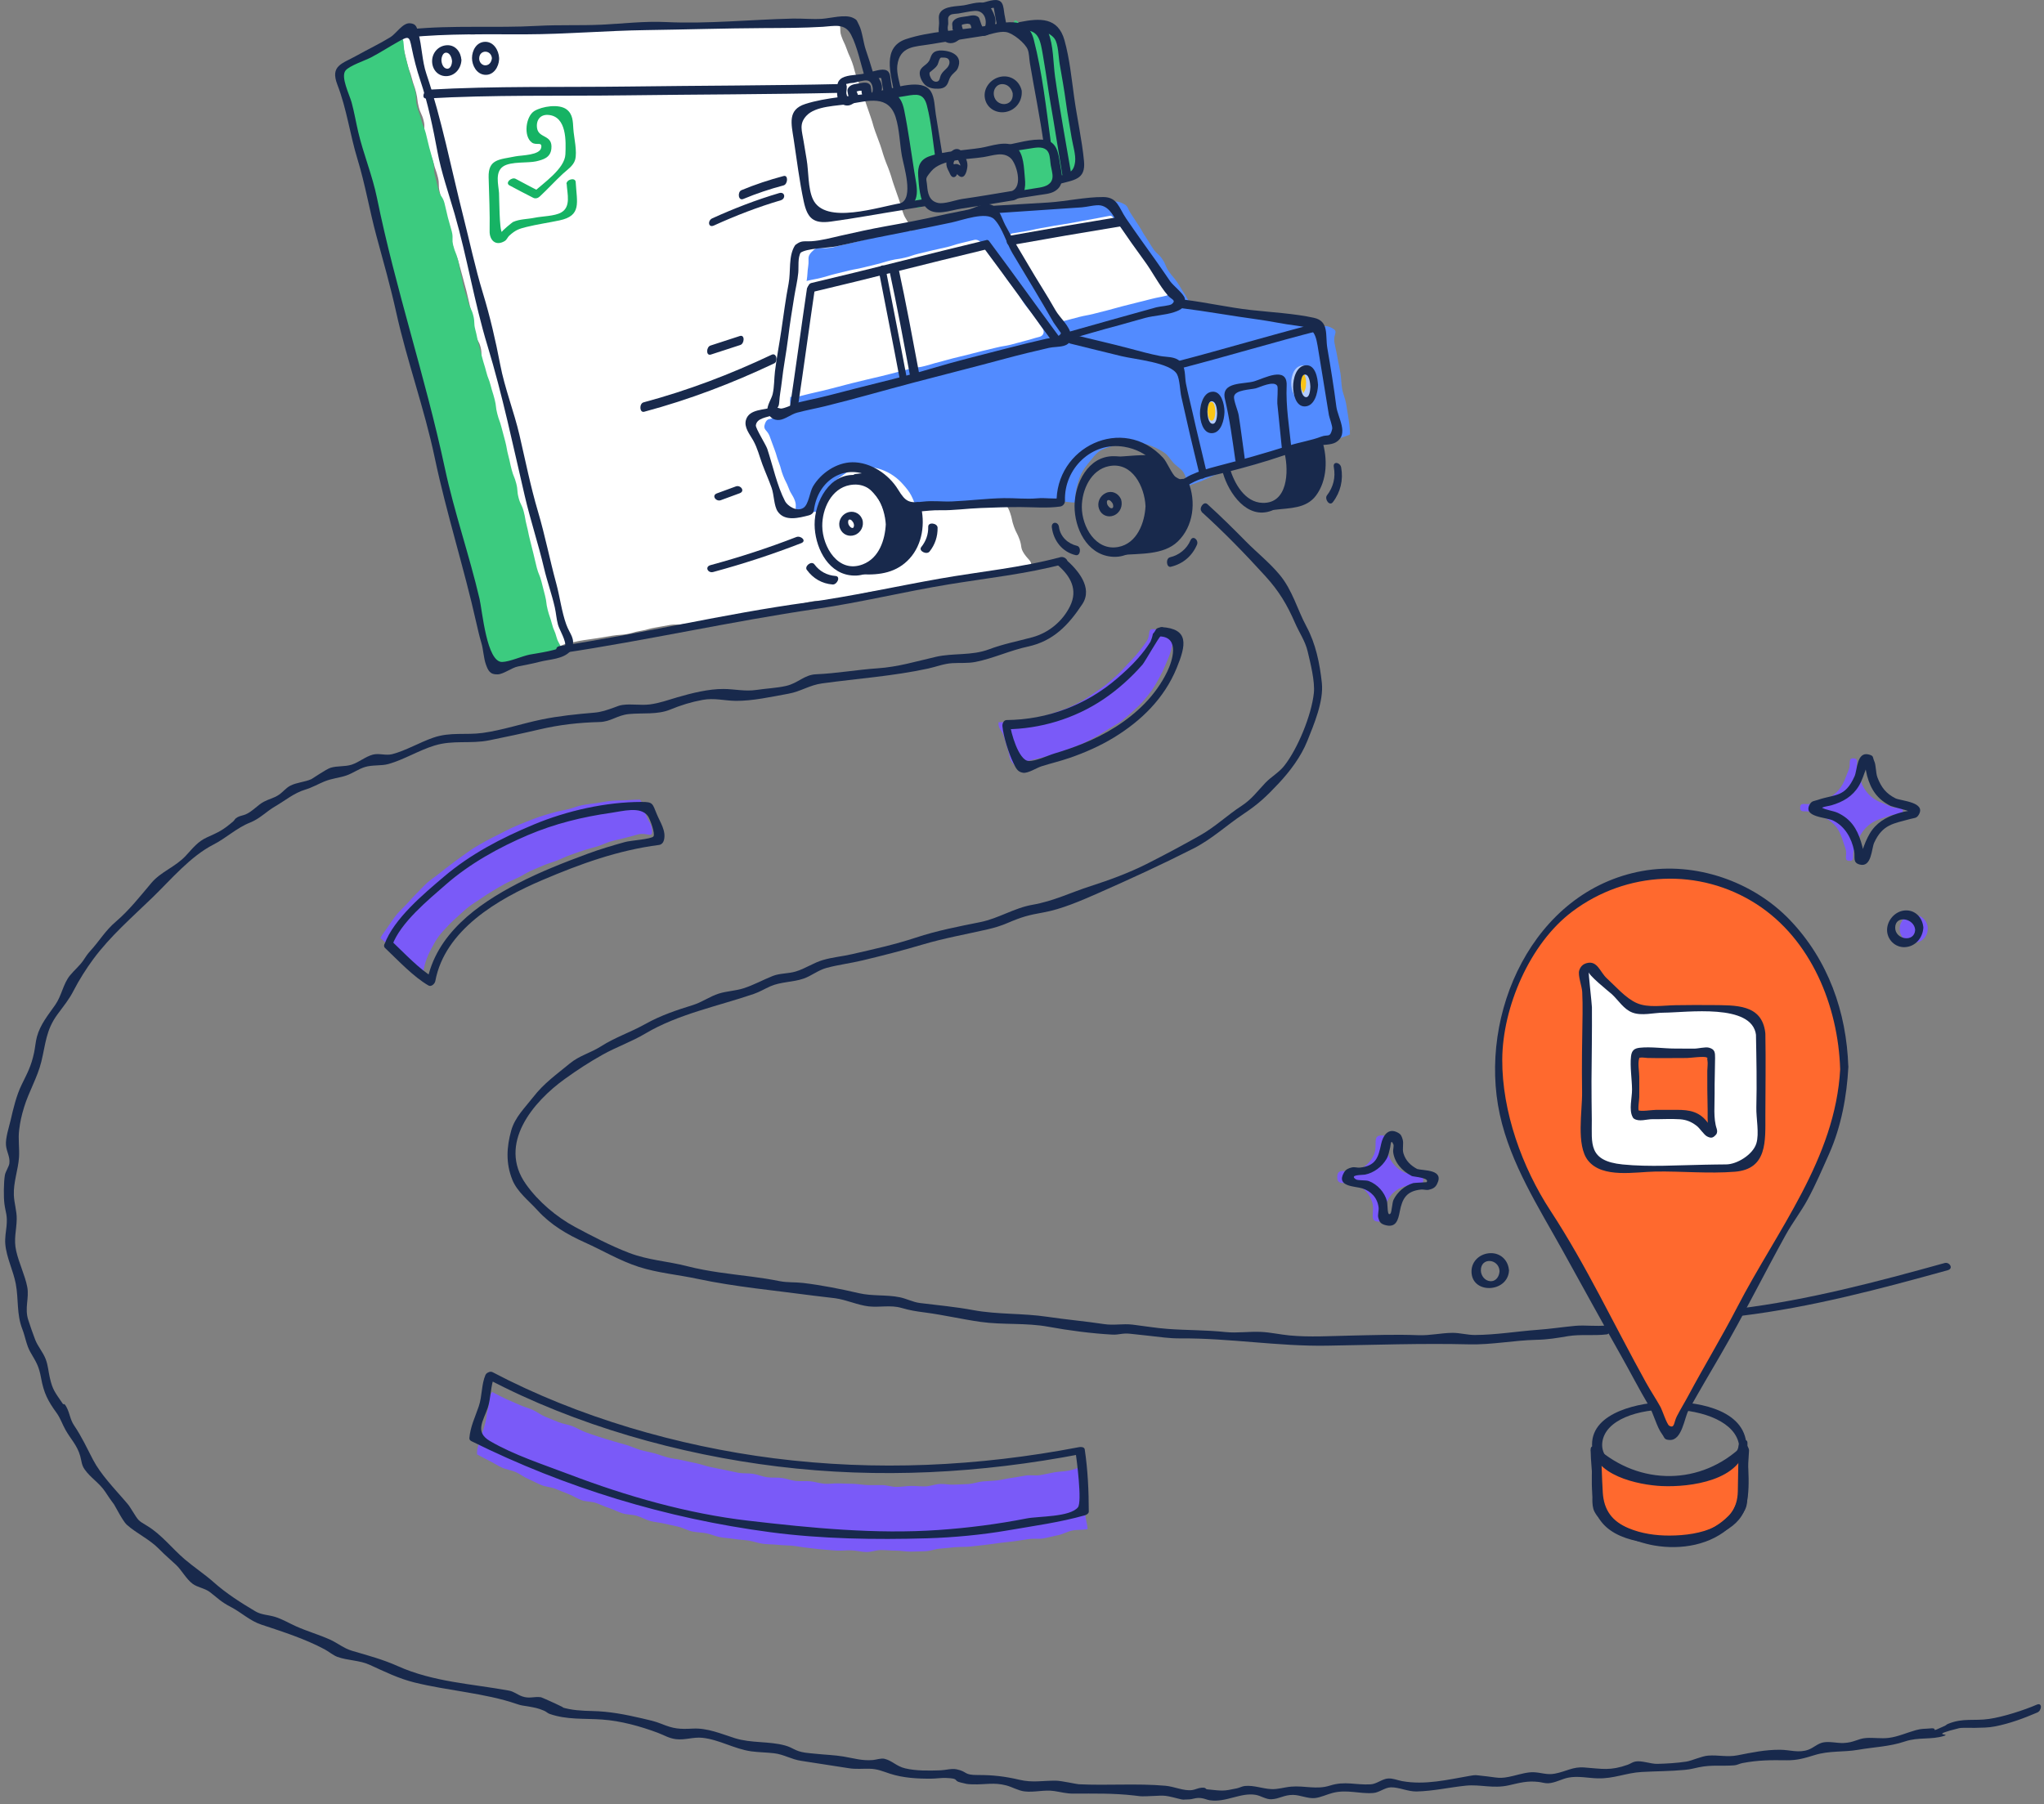 <svg width="478" height="422" viewBox="0 0 478 422" fill="none" xmlns="http://www.w3.org/2000/svg">
<rect x="0" y="0" width="478" height="422" fill="#808080" stroke="none"/>
<g clip-path="url(#clip0_7365_3143)">
<path d="M240.8 132.82C239.93 134.28 238.86 132.68 237.18 132.95C235.5 133.22 235.57 133.66 233.89 133.94C232.21 134.22 232.16 133.89 230.48 134.16C228.8 134.43 228.85 134.75 227.17 135.02C225.49 135.29 225.46 135.12 223.78 135.39C222.1 135.66 222.1 135.64 220.42 135.92C218.74 136.19 218.78 136.43 217.1 136.7C215.42 136.97 215.37 136.68 213.69 136.96C212.01 137.23 212.03 137.39 210.35 137.66C208.67 137.93 208.67 137.92 206.99 138.2C205.31 138.47 205.26 138.18 203.58 138.46C201.9 138.74 201.94 138.97 200.26 139.24C198.58 139.51 198.6 139.65 196.92 139.92C195.24 140.19 195.25 140.28 193.57 140.55C191.89 140.82 191.81 140.36 190.13 140.64C188.45 140.92 188.47 141.06 186.79 141.33C185.11 141.6 185.16 141.92 183.49 142.2C181.81 142.47 181.82 142.56 180.14 142.83C178.46 143.1 178.41 142.79 176.73 143.06C175.05 143.33 175.08 143.55 173.4 143.82C171.72 144.09 171.72 144.11 170.04 144.39C168.36 144.66 168.34 144.53 166.66 144.8C164.98 145.07 165.01 145.26 163.33 145.54C161.65 145.82 161.63 145.71 159.95 145.98C158.27 146.25 158.22 145.93 156.53 146.21C154.84 146.49 154.86 146.53 153.17 146.81C151.48 147.09 151.52 147.29 149.84 147.56C148.16 147.83 148.19 148.05 146.51 148.33C144.83 148.6 144.8 148.43 143.12 148.71C141.44 148.98 141.44 148.99 139.76 149.27C138.08 149.55 138.07 149.48 136.38 149.76C134.69 150.03 134.71 150.14 133.02 150.41C131.33 150.68 131.11 151.63 129.69 150.69C128.27 149.75 129.24 149.13 128.82 147.48C128.4 145.83 128.46 145.81 128.04 144.16C127.62 142.51 127.27 142.59 126.85 140.94C126.43 139.29 126.56 139.25 126.14 137.6C125.72 135.95 125.9 135.9 125.49 134.25C125.08 132.6 124.81 132.66 124.39 131.01C123.97 129.36 124.08 129.33 123.66 127.68C123.24 126.03 123.58 125.94 123.16 124.29C122.74 122.64 122.56 122.68 122.15 121.02C121.74 119.36 121.47 119.43 121.05 117.77C120.63 116.11 120.66 116.11 120.24 114.45C119.82 112.79 120.11 112.72 119.69 111.07C119.27 109.42 119.25 109.42 118.83 107.77C118.41 106.12 118.54 106.08 118.12 104.43C117.7 102.78 117.73 102.77 117.31 101.11C116.89 99.45 116.59 99.53 116.17 97.88C115.75 96.23 115.91 96.19 115.49 94.53C115.07 92.87 114.84 92.93 114.42 91.28C114 89.63 114.06 89.61 113.65 87.95C113.24 86.29 113.18 86.31 112.77 84.65C112.36 82.99 112.81 82.88 112.39 81.22C111.97 79.56 111.49 79.69 111.07 78.03C110.65 76.37 111.05 76.27 110.63 74.62C110.21 72.97 110.24 72.96 109.83 71.3C109.42 69.64 109.47 69.63 109.05 67.97C108.63 66.31 108.57 66.33 108.16 64.67C107.75 63.01 107.68 63.03 107.26 61.38C106.84 59.73 106.5 59.81 106.09 58.16C105.68 56.51 105.7 56.5 105.29 54.84C104.88 53.18 105.03 53.15 104.62 51.49C104.21 49.83 104.07 49.87 103.65 48.21C103.23 46.55 103.25 46.55 102.83 44.9C102.41 43.25 102.83 43.14 102.41 41.48C101.99 39.82 101.84 39.86 101.42 38.21C101 36.56 100.76 36.61 100.34 34.96C99.92 33.31 99.83 33.33 99.41 31.67C98.99 30.01 99.49 29.89 99.07 28.23C98.65 26.57 98.34 26.65 97.92 25C97.5 23.35 97.72 23.29 97.31 21.63C96.9 19.97 96.74 20.01 96.32 18.35C95.9 16.69 95.71 16.74 95.3 15.08C94.89 13.42 94.91 13.41 94.49 11.75C94.07 10.09 93.01 9.9 94.03 8.52C95.05 7.14 95.53 8.07 97.23 8.01C98.93 7.95 98.93 8.23 100.63 8.17C102.33 8.11 102.32 7.9 104.01 7.85C105.71 7.8 105.71 7.83 107.4 7.78C109.1 7.73 109.11 8.12 110.81 8.06C112.51 8 112.5 7.88 114.2 7.83C115.9 7.78 115.9 7.82 117.59 7.77C119.28 7.72 119.27 7.33 120.97 7.27C122.67 7.21 122.67 7.31 124.37 7.25C126.07 7.19 126.06 7.08 127.76 7.03C129.46 6.98 129.47 7.47 131.17 7.42C132.87 7.37 132.86 7.28 134.56 7.22C136.26 7.17 136.25 6.83 137.94 6.78C139.63 6.73 139.64 6.84 141.33 6.78C143.02 6.72 143.03 6.96 144.73 6.91C146.43 6.86 146.41 6.42 148.11 6.37C149.81 6.32 149.82 6.67 151.51 6.62C153.21 6.57 153.2 6.4 154.9 6.35C156.6 6.3 156.6 6.53 158.3 6.48C160 6.43 160 6.53 161.7 6.48C163.4 6.43 163.38 5.93 165.08 5.87C166.78 5.81 166.79 6.16 168.49 6.1C170.19 6.04 170.18 5.78 171.88 5.73C173.58 5.68 173.58 5.85 175.28 5.8C176.413 5.767 177.543 5.73 178.67 5.69C180.37 5.64 180.36 5.37 182.06 5.32C183.76 5.27 183.77 5.71 185.47 5.65C187.17 5.6 187.17 5.67 188.87 5.61C190.57 5.56 190.56 5.26 192.26 5.2C193.96 5.15 194.23 4.24 195.64 5.2C197.04 6.15 196.17 6.77 196.73 8.37C197.29 9.97 197.46 9.9 198.02 11.5C198.58 13.1 198.72 13.04 199.29 14.63C199.86 16.22 199.7 16.27 200.27 17.87C200.84 19.47 200.9 19.44 201.46 21.03C202.02 22.62 201.97 22.64 202.53 24.24C203.09 25.84 203.07 25.84 203.63 27.43C204.19 29.02 204.08 29.06 204.64 30.65C205.2 32.24 205.25 32.23 205.81 33.82C206.37 35.41 206.29 35.44 206.85 37.04C207.41 38.64 207.49 38.61 208.05 40.2C208.61 41.79 208.53 41.82 209.09 43.42C209.65 45.02 209.64 45.02 210.2 46.61C210.76 48.2 210.65 48.25 211.21 49.84C211.77 51.43 212.16 51.3 212.72 52.89C213.28 54.48 213 54.58 213.56 56.18C214.12 57.78 214.12 57.78 214.68 59.37C215.24 60.96 215.05 61.03 215.61 62.63C216.17 64.23 216.6 64.07 217.16 65.67C217.72 67.27 217.77 67.25 218.33 68.84C218.89 70.43 218.83 70.46 219.39 72.05C219.95 73.64 219.98 73.64 220.54 75.23C221.1 76.82 221.01 76.85 221.57 78.45C222.13 80.05 221.99 80.09 222.55 81.68C223.11 83.27 222.95 83.33 223.51 84.92C224.07 86.51 224.11 86.5 224.67 88.1C225.23 89.7 225.67 89.54 226.24 91.13C226.81 92.72 226.62 92.79 227.18 94.39C227.74 95.99 227.46 96.09 228.02 97.68C228.58 99.27 228.84 99.19 229.4 100.78C229.96 102.37 230.08 102.33 230.64 103.93C231.2 105.53 230.84 105.65 231.4 107.25C231.96 108.85 231.91 108.87 232.47 110.46C233.03 112.05 233.54 111.88 234.1 113.47C234.66 115.06 234.17 115.24 234.73 116.83C235.29 118.42 235.64 118.31 236.2 119.9C236.76 121.49 236.54 121.57 237.11 123.17C237.68 124.77 237.9 124.69 238.46 126.29C239.02 127.89 238.57 128.1 239.5 129.52C240.56 131.14 241.71 131.39 240.84 132.84L240.8 132.82Z" fill="white"/>
<path d="M439.71 187.63C441.03 188.18 441.02 188.19 442.34 188.74C443.66 189.29 445.04 188.41 444.99 189.84C444.94 191.27 443.61 190.25 442.25 190.69C440.89 191.13 440.91 191.17 439.55 191.61C438.45 191.97 437.48 192.57 436.64 193.34C435.8 194.11 435.15 195.04 434.7 196.1C434.15 197.42 434.12 197.4 433.57 198.72C433.02 200.04 433.91 201.42 432.48 201.36C431.05 201.3 432.05 200 431.61 198.64C431.17 197.28 431.15 197.29 430.71 195.94C430.35 194.84 429.8 193.82 429.03 192.99C428.26 192.16 427.31 191.49 426.24 191.05C424.92 190.5 424.9 190.56 423.59 190.01C422.28 189.46 420.91 190.3 420.97 188.88C421.03 187.46 422.32 188.4 423.68 187.96C425.04 187.52 425.06 187.6 426.42 187.16C427.52 186.8 428.53 186.21 429.36 185.44C430.19 184.67 430.85 183.71 431.3 182.64C431.85 181.32 431.8 181.31 432.35 179.99C432.9 178.67 432.04 177.32 433.46 177.38C434.88 177.44 433.9 178.72 434.34 180.07C434.78 181.42 434.75 181.43 435.19 182.79C435.55 183.89 436.16 184.88 436.92 185.71C437.68 186.54 438.64 187.19 439.7 187.64L439.71 187.63Z" fill="#7A5AF8"/>
<path d="M450.82 217.26C450.82 218.17 450.46 219 449.86 219.59C449.26 220.18 448.43 220.53 447.53 220.53C446.63 220.53 445.81 220.17 445.21 219.57C444.61 218.97 444.25 218.16 444.25 217.25C444.25 216.34 444.62 215.53 445.21 214.93C445.8 214.33 446.62 213.95 447.53 213.95C448.44 213.95 449.26 214.33 449.86 214.92C450.46 215.51 450.83 216.34 450.83 217.25L450.82 217.26Z" fill="#7A5AF8"/>
<path d="M328.43 274.27C330.64 275.19 332.93 273.69 332.83 276.08C332.73 278.47 330.58 276.81 328.3 277.55C327.38 277.85 326.54 278.34 325.84 278.99C325.14 279.64 324.62 280.44 324.24 281.34C323.32 283.55 324.76 285.86 322.37 285.76C319.98 285.66 321.63 283.47 320.89 281.19C320.59 280.27 320.12 279.41 319.48 278.71C318.84 278.01 318.03 277.46 317.13 277.08C314.92 276.16 312.63 277.65 312.72 275.26C312.81 272.87 314.99 274.54 317.26 273.8C318.18 273.5 319.01 272.98 319.71 272.34C320.41 271.7 320.95 270.9 321.33 270C322.25 267.79 320.79 265.5 323.19 265.59C325.59 265.68 323.94 267.86 324.68 270.13C324.98 271.05 325.48 271.87 326.12 272.57C326.76 273.27 327.52 273.87 328.42 274.25L328.43 274.27Z" fill="#7A5AF8"/>
<path d="M115.05 325.59C114.07 327.18 114.65 327.5 114.17 329.3C113.69 331.1 113.93 331.17 113.45 332.98C112.97 334.79 112.85 334.76 112.37 336.57C111.89 338.38 111.55 338.32 111.55 340.19C112.52 340.68 113.38 341.2 114.42 341.7C115.4 342.17 116.34 342.81 117.38 343.29C118.42 343.77 119.54 343.87 120.59 344.33C121.64 344.79 122.49 345.51 123.54 345.95C124.59 346.39 125.53 346.94 126.59 347.37C127.65 347.8 128.8 347.83 129.85 348.24C130.9 348.65 131.9 349.09 132.96 349.49C134.02 349.89 134.95 350.53 136.01 350.91C137.07 351.29 138.26 351.19 139.33 351.55C140.4 351.91 141.38 352.42 142.46 352.76C143.54 353.1 144.51 353.66 145.59 353.99C146.67 354.32 147.83 354.26 148.92 354.57C150.01 354.88 150.97 355.49 152.07 355.78C153.17 356.07 154.28 356.13 155.38 356.4C156.48 356.67 157.56 356.86 158.65 357.12C159.74 357.38 160.74 357.98 161.84 358.22C162.94 358.46 164.07 358.44 165.18 358.66C166.29 358.88 167.32 359.37 168.43 359.57C169.54 359.77 170.65 359.81 171.77 359.99C172.89 360.17 174 360.2 175.11 360.37C176.22 360.54 177.28 360.96 178.4 361.11C179.55 361.27 180.72 361.22 181.86 361.35C183 361.48 184.18 361.46 185.32 361.57C186.46 361.68 187.61 361.94 188.75 362.04C189.89 362.14 191.05 362.35 192.2 362.43C193.35 362.51 194.51 362.64 195.66 362.7C196.81 362.76 197.99 362.6 199.13 362.64C200.27 362.68 201.44 363.02 202.59 363.04C203.74 363.06 204.92 362.57 206.06 362.57C207.2 362.57 208.38 362.72 209.52 362.71C210.66 362.7 211.85 362.97 212.99 362.94C214.13 362.91 215.31 362.9 216.45 362.85C217.59 362.8 218.75 362.31 219.89 362.24C221.03 362.17 222.2 362 223.34 361.91C224.48 361.82 225.67 361.88 226.8 361.77C227.93 361.66 229.11 361.52 230.24 361.39C231.37 361.26 232.54 361.08 233.67 360.93C234.8 360.78 235.98 360.69 237.11 360.53C238.24 360.37 239.41 360.2 240.53 360.02C241.65 359.84 242.9 360.05 244.01 359.85C245.12 359.65 246.29 359.32 247.39 359.11C248.55 358.89 249.6 358.25 250.7 358.02C251.86 357.78 253.26 357.92 254.35 357.68C254.27 356.48 253.82 355.13 253.74 353.92C253.66 352.71 253.79 351.5 253.71 350.29C253.63 349.08 253.22 347.9 253.14 346.7C253.06 345.5 253.21 344.31 253.13 343.1C252.07 343.32 251.05 343.78 249.91 344C248.84 344.21 247.69 344.2 246.55 344.4C245.41 344.6 244.38 344.87 243.24 345.05C242.1 345.23 240.98 344.98 239.85 345.15C238.72 345.32 237.66 345.56 236.53 345.7C235.4 345.84 234.34 346.15 233.21 346.28C232.08 346.41 230.98 346.41 229.85 346.52C228.72 346.63 227.66 347.04 226.52 347.13C225.38 347.22 224.29 347.2 223.15 347.27C222.01 347.34 220.9 347.06 219.77 347.12C218.64 347.18 217.56 347.65 216.42 347.68C215.28 347.71 214.18 347.56 213.05 347.58C211.92 347.6 210.81 347.8 209.68 347.81C208.55 347.82 207.45 347.4 206.31 347.38C205.17 347.36 204.07 347.42 202.94 347.38C201.81 347.34 200.71 347.13 199.58 347.08C198.45 347.03 197.34 347.06 196.21 346.99C195.08 346.92 193.95 347.16 192.82 347.07C191.69 346.98 190.61 346.6 189.48 346.49C188.35 346.38 187.23 346.53 186.1 346.41C184.97 346.29 183.91 345.84 182.78 345.7C181.65 345.56 180.52 345.7 179.39 345.55C178.27 345.39 177.21 344.91 176.1 344.74C174.99 344.57 173.82 344.7 172.72 344.51C171.62 344.32 170.51 344.02 169.42 343.82C168.33 343.62 167.21 343.38 166.12 343.15C165.03 342.92 163.95 342.52 162.86 342.28C161.77 342.04 160.65 341.83 159.57 341.57C158.49 341.31 157.33 341.22 156.26 340.95C155.19 340.68 154.11 340.24 153.04 339.95C151.97 339.66 150.83 339.47 149.76 339.16C148.69 338.85 147.64 338.35 146.58 338.02C145.52 337.69 144.39 337.44 143.34 337.1C142.29 336.76 141.17 336.47 140.12 336.11C139.07 335.75 137.97 335.4 136.93 335.02C135.89 334.64 134.9 333.99 133.87 333.6C132.84 333.21 131.65 333.07 130.62 332.66C129.59 332.25 128.52 331.81 127.5 331.39C126.48 330.97 125.54 330.21 124.53 329.77C123.52 329.33 122.38 329.03 121.38 328.57C120.38 328.11 119.29 327.69 118.3 327.22C117.26 326.73 116.03 326.07 115.06 325.59H115.05Z" fill="#7A5AF8"/>
<path d="M200.58 112.35C200.88 112.51 202.2 113.21 203.61 114.62C204.41 115.42 205.27 116.42 205.94 117.66C206.5 118.7 206.9 119.93 207.14 121.3C207.35 122.47 207.42 123.59 207.31 124.62C207.18 125.8 206.87 126.88 206.48 127.85C206.03 128.99 205.43 129.96 204.87 130.76C203.81 132.28 202.8 133.17 202.7 133.26C203.46 133.47 204.87 133.73 206.6 133.41C208.64 133.04 210.05 132.1 210.67 131.59C211.48 130.9 212.6 129.7 213.55 128C213.99 127.22 214.48 126.17 214.85 125.04C215.19 123.99 215.43 122.89 215.46 121.87C215.49 120.67 215.21 119.61 214.43 118.92C212.98 117.63 210.5 118.24 209.79 118.42C209.6 117.45 209.11 115.77 207.87 114.04C206.76 112.49 205.52 111.58 204.71 111.07C203.33 111.5 201.96 111.92 200.58 112.35Z" fill="#18294C"/>
<path d="M207.89 22.07C207.69 23.94 209.08 22.01 210.04 24.96C210.33 25.87 210.6 27.07 210.81 28.64C210.95 29.71 211.08 30.95 211.16 32.39C211.39 33.96 211.4 33.68 211.77 35.51C211.96 36.44 212.23 37.5 212.41 38.63C212.58 39.67 212.72 40.75 212.82 41.79C212.93 42.92 212.95 44.02 212.91 44.97C212.86 46.37 212.63 47.48 212.1 47.99C214.01 48.21 214.72 49.34 215.95 47.86C217.28 46.26 215.8 45.78 215.65 43.7C215.5 41.62 215.21 41.62 215.35 39.55C215.51 37.32 216.07 37.67 219.01 37.36C219.5 37.31 219.95 37.78 219.98 37.29C220.1 35.39 219.6 35.43 219.23 33.57C218.86 31.71 218.92 31.7 218.55 29.83C218.18 27.96 218.1 27.98 217.73 26.11C217.36 24.24 217.37 24.24 217 22.38C216.69 20.77 216.77 21.02 214.31 20.85C213.49 20.79 212.43 20.88 211.05 21.16C210.14 21.35 209.11 21.66 207.9 22.07H207.89Z" fill="#3CCB7F"/>
<path d="M237.09 5.67C237.01 3.93 238.3 4.82 239.67 7.58C240.05 8.36 240.46 9.43 240.86 10.86C241.13 11.81 241.38 12.94 241.65 14.26C241.86 15.28 242.04 16.43 242.24 17.7C242.4 18.76 242.62 19.9 242.77 21.15C242.9 22.23 243.01 23.39 243.14 24.62C243.35 26.09 243.37 26.08 243.6 27.55C243.83 29.02 243.72 29.03 243.95 30.5C244.18 31.97 245.57 32.44 244.5 33.47C243.02 34.9 242.43 33.75 240.39 34.03C238.35 34.31 238.05 33.43 236.34 34.58C234.7 35.68 237.24 36.07 237.94 38.11C238.34 39.29 238.66 40.63 238.63 41.96C238.6 43.29 238.3 44.51 237.41 45.6C239.5 45.96 239.51 45.37 241.62 45.12C243.73 44.87 243.86 45.4 245.86 44.68C247.52 44.08 247.55 42.9 247.82 41.71C249.77 40.76 250 41.4 252.07 40.79C253.33 40.42 252.9 40.31 252.83 38.32C252.81 37.65 252.55 36.81 252.27 35.74C251.97 34.06 252.15 34.03 251.89 32.35C251.63 30.67 251.65 30.66 251.39 28.98C251.13 27.3 251.06 27.31 250.8 25.63C250.54 23.95 250.49 23.95 250.23 22.27C249.97 20.59 250 20.58 249.75 18.9C249.5 17.22 249.44 17.22 249.18 15.54C248.92 13.86 248.96 13.85 248.7 12.16C248.44 10.47 248.52 10.46 248.16 8.79C247.83 7.26 247.76 7.44 246.23 6.38C245.52 5.89 244.56 5.43 243.33 5.2C242.45 5.03 241.41 5.04 240.21 5.14C239.28 5.22 238.22 5.37 237.09 5.67Z" fill="#3CCB7F"/>
<path d="M189.84 58.89C188.65 60.15 189.26 60.49 189.01 62.2C188.76 63.91 188.9 63.93 188.65 65.64C188.4 67.35 188.67 67.39 188.42 69.1C188.17 70.81 187.76 70.75 187.51 72.46C187.26 74.17 187.69 74.23 187.44 75.94C187.19 77.65 187.01 77.62 186.76 79.33C186.51 81.04 186.43 81.03 186.18 82.74C185.93 84.45 186.11 84.48 185.86 86.19C185.61 87.9 185.39 87.87 185.14 89.58C184.89 91.29 185.06 91.32 184.81 93.03C184.56 94.74 185.34 95.1 184.36 96.53C183.5 97.78 182.8 96.94 181.42 97.59C180.04 98.24 179.43 97.66 178.9 99.08C178.34 100.6 179.41 100.5 179.98 102.02C180.55 103.54 180.52 103.55 181.1 105.07C181.68 106.59 181.55 106.64 182.13 108.15C182.71 109.66 182.55 109.73 183.13 111.24C183.71 112.75 183.88 112.69 184.45 114.21C185.02 115.73 185.33 115.62 185.9 117.14C186.47 118.66 185.49 119.31 186.86 120.19C188.06 120.96 188.21 120.07 189.62 119.82C191.03 119.57 191.19 120.02 192.44 119.33C192.58 118.21 193 117.16 193.39 116.16C193.78 115.16 194.09 114.02 194.73 113.15C195.37 112.28 196.4 111.7 197.26 111.06C198.12 110.42 199.02 109.78 200.08 109.47C201.09 109.18 202.11 109.19 203.17 109.25C204.23 109.31 205.19 109.5 206.2 109.87C207.21 110.24 208.07 110.68 208.96 111.3C209.85 111.92 210.55 112.58 211.26 113.39C211.97 114.2 212.6 114.95 213.1 115.91C213.57 116.81 213.96 117.84 214.24 118.9C215.36 118.86 216.53 118.6 217.65 118.56C218.77 118.52 219.89 118.61 221.01 118.56C222.13 118.51 223.25 118.67 224.37 118.63C225.49 118.59 226.59 118.13 227.71 118.08C228.83 118.03 229.96 118.42 231.08 118.37C232.2 118.32 233.32 118.25 234.43 118.21C235.54 118.17 236.67 118.16 237.79 118.12C238.91 118.08 240.01 117.59 241.13 117.55C242.25 117.51 243.37 117.53 244.49 117.49C245.61 117.45 246.72 117.33 247.84 117.28C248.96 117.23 250.28 117.58 251.4 117.54C251.43 116.39 251.52 115.11 251.79 114.03C252.06 112.95 252.36 111.84 252.85 110.84C253.34 109.84 254.04 108.93 254.75 108.07C255.46 107.21 256.14 106.24 257.05 105.58C257.96 104.92 259.11 104.69 260.18 104.31C261.19 103.96 262.18 103.79 263.24 103.72C264.3 103.65 265.36 103.36 266.42 103.55C267.48 103.74 268.52 104 269.51 104.41C270.5 104.82 271.46 105.32 272.34 105.93C273.22 106.54 273.73 107.54 274.47 108.33C275.21 109.12 276.24 109.63 276.8 110.56C277.36 111.49 277.58 112.58 277.95 113.61C278.91 113.22 279.94 112.93 280.9 112.55C281.86 112.17 282.77 111.66 283.72 111.27C285.3 110.73 284.87 110.63 286.85 110.05C287.77 109.78 288.97 109.84 290.17 109.49C291.17 109.2 292.27 108.93 293.4 108.6C294.43 108.3 295.44 107.74 296.54 107.42C297.64 107.1 298.67 106.76 299.74 106.44C300.81 106.12 301.94 105.94 302.99 105.63C304.04 105.32 305.12 104.84 306.16 104.53C307.29 104.19 308.44 104.1 309.44 103.8C310.64 103.44 311.69 103.02 312.61 102.73C314.55 102.12 315.7 101.67 315.7 101.59C315.7 101.5 315.7 100.08 315.37 97.98C315.2 96.94 315 95.72 314.79 94.4C314.61 93.26 314.05 92.11 313.85 90.88C313.65 89.65 313.66 88.45 313.47 87.27C313.28 86.09 312.96 84.84 312.78 83.7C312.57 82.38 312.24 81.19 312.07 80.14C311.72 77.98 313.14 77.64 311.56 76.77C310.11 75.97 310.02 76.5 308.38 76.24C306.74 75.98 306.75 75.96 305.11 75.71C303.47 75.46 303.53 75.08 301.9 74.82C300.27 74.56 300.26 74.57 298.63 74.31C297 74.05 297 74.02 295.37 73.76C293.74 73.5 293.68 73.86 292.04 73.61C290.4 73.36 290.41 73.29 288.78 73.03C287.15 72.77 287.12 72.89 285.49 72.63C283.86 72.37 283.91 72 282.27 71.74C280.63 71.48 280.44 72.16 279.04 71.28C277.64 70.4 277.95 70.14 277.04 68.8C276.13 67.46 276.22 67.4 275.32 66.06C274.42 64.72 274.26 64.83 273.35 63.5C272.44 62.17 272.73 61.97 271.82 60.63C270.91 59.29 270.58 59.52 269.67 58.18C268.76 56.84 268.84 56.79 267.93 55.45C267.02 54.11 267.15 54.02 266.24 52.69C265.33 51.36 265.38 51.31 264.47 49.97C263.56 48.63 263.97 48.22 262.49 47.55C260.88 46.81 260.82 47.29 259.05 47.4C257.28 47.51 257.3 47.71 255.54 47.82C253.78 47.93 253.78 47.99 252.02 48.11C250.26 48.23 250.23 47.88 248.47 48C246.71 48.12 246.73 48.51 244.97 48.63C243.21 48.75 243.2 48.66 241.44 48.77C239.68 48.88 239.66 48.65 237.89 48.77C236.12 48.89 236.08 48.66 234.33 48.91C232.58 49.16 232.7 49.74 230.98 50.11C229.26 50.48 229.23 50.31 227.52 50.68C225.81 51.05 225.79 50.96 224.07 51.33C222.35 51.7 222.37 51.78 220.66 52.15C218.95 52.52 218.89 52.25 217.17 52.62C215.45 52.99 215.56 53.47 213.84 53.84C212.12 54.21 212.03 53.78 210.32 54.15C208.61 54.52 208.61 54.54 206.9 54.91C205.19 55.28 205.21 55.39 203.49 55.76C201.77 56.13 201.8 56.23 200.08 56.6C198.36 56.97 198.37 57 196.66 57.38C194.95 57.76 194.97 57.94 193.21 58.03C191.45 58.12 191.06 57.61 189.85 58.89H189.84Z" fill="#528BFF"/>
<path d="M285.05 96.21C285.05 98.03 284.27 99.51 283.31 99.51C282.35 99.51 281.57 98.04 281.57 96.21C281.57 94.38 282.35 92.91 283.31 92.91C284.27 92.91 285.05 94.39 285.05 96.21Z" fill="#FAC515"/>
<path d="M284.2 96.34C284.18 96.8 284.11 98.48 283.3 98.39C282.55 98.31 282.42 96.61 282.42 96.09C282.42 95.57 282.53 93.95 283.32 94.04C284.11 94.13 284.19 95.9 284.2 96.34C284.25 97.8 285.95 97.37 285.9 96.09C285.85 94.62 285.35 91.7 283.31 91.81C281.27 91.92 280.71 94.8 280.71 96.34C280.71 97.88 281.26 100.57 283.19 100.61C285.28 100.65 285.84 97.63 285.9 96.09C285.96 94.55 284.24 95.08 284.2 96.34Z" fill="#B2CCFF"/>
<path d="M306.57 89.61C306.57 91.43 305.78 92.91 304.82 92.91C303.86 92.91 303.09 91.44 303.09 89.61C303.09 87.78 303.86 86.32 304.82 86.32C305.78 86.32 306.57 87.79 306.57 89.61Z" fill="#FAC515"/>
<path d="M305.45 89.57C305.43 90.13 305.39 90.66 305.19 91.19C305.13 91.36 304.71 92.07 304.84 92.04C304.89 92.04 304.49 91.39 304.39 91.09C304.24 90.63 304.19 90.13 304.19 89.65C304.19 88.95 304.25 87.68 304.88 87.22C304.59 87.07 304.6 87.13 304.9 87.39L305.11 87.78C305.37 88.33 305.42 88.97 305.45 89.57C305.49 90.69 307.72 90.75 307.68 89.65C307.62 87.93 306.96 85.52 304.84 85.48C302.72 85.44 301.96 87.85 301.96 89.57C301.96 91.29 302.65 93.58 304.66 93.73C306.87 93.89 307.61 91.41 307.68 89.65C307.72 88.54 305.49 88.46 305.45 89.57Z" fill="#B2CCFF"/>
<path d="M236.27 55.71C237.12 57.07 237.08 57.09 237.93 58.44C238.78 59.79 238.8 59.78 239.65 61.13C240.5 62.48 240.38 62.56 241.22 63.92C242.06 65.28 242.1 65.25 242.95 66.61C243.8 67.97 243.86 67.92 244.71 69.28C245.56 70.64 245.45 70.7 246.3 72.06C247.15 73.42 247.19 73.39 248.04 74.75C248.21 75.02 248.55 75.14 248.86 75.07C250.57 74.64 250.56 74.6 252.26 74.17C253.96 73.74 253.99 73.84 255.7 73.42C257.41 72.99 257.4 72.98 259.11 72.55C260.82 72.12 260.8 72.06 262.51 71.63C264.22 71.2 264.22 71.2 265.92 70.77C267.62 70.34 267.63 70.33 269.34 69.91C271.05 69.48 271.07 69.58 272.79 69.15C273.31 69.02 273.5 68.38 273.18 67.96C272.11 66.54 272.07 66.57 271 65.14C269.93 63.71 269.94 63.71 268.87 62.28C267.8 60.85 267.81 60.85 266.74 59.42C265.67 57.99 265.67 58 264.59 56.57C263.51 55.14 263.62 55.07 262.54 53.64C261.46 52.21 261.35 52.3 260.28 50.87C260.11 50.65 259.87 50.42 259.6 50.47C257.96 50.76 257.97 50.8 256.34 51.09C254.71 51.38 254.71 51.39 253.07 51.68C251.43 51.97 251.44 52 249.81 52.29C248.18 52.58 248.16 52.52 246.53 52.81C244.9 53.1 244.9 53.11 243.26 53.4C241.62 53.69 241.64 53.77 240 54.06C238.36 54.35 238.35 54.31 236.72 54.6C236.2 54.69 236 55.25 236.28 55.69L236.27 55.71Z" fill="white"/>
<path d="M269.82 147.19C268.12 147.02 269.26 148.39 268.05 150.14C267.5 150.94 266.8 151.85 265.99 152.85C265.33 153.67 264.52 154.47 263.68 155.36C262.95 156.15 262.2 157.01 261.33 157.82C260.53 158.56 259.68 159.32 258.76 160.05C257.9 160.74 256.95 161.36 255.98 162.02C255.01 162.68 254.15 163.32 253.13 163.89C252.11 164.46 251.14 164.93 250.08 165.42C249.02 165.91 247.98 166.22 246.89 166.61C245.8 167 244.77 167.33 243.64 167.62C242.51 167.91 241.46 168.18 240.32 168.37C239.18 168.56 238.1 168.75 236.94 168.84C235.78 168.93 234.66 168.94 233.5 168.94C233.46 170.63 234.15 170.52 234.7 172.12C235.25 173.72 235.14 173.76 235.69 175.37C236.24 176.98 235.81 177.21 236.85 178.55C237.89 179.89 238.11 178.43 240.2 178C241.16 177.8 242.29 177.57 243.54 177.24C244.56 176.97 245.67 176.67 246.83 176.3C247.87 175.97 248.94 175.57 250.06 175.15C251.09 174.76 252.18 174.37 253.25 173.89C254.32 173.41 255.27 172.87 256.3 172.32C257.33 171.77 258.24 171.15 259.22 170.53C260.2 169.91 261.21 169.42 262.14 168.73C263.07 168.04 263.9 167.29 264.76 166.52C265.62 165.75 266.45 164.98 267.22 164.13C267.99 163.28 268.69 162.38 269.36 161.45C270.03 160.52 270.56 159.52 271.12 158.51C271.68 157.5 272.15 156.5 272.59 155.43C273.03 154.36 273.51 153.36 273.82 152.23C274.13 151.1 274.37 149.98 274.55 148.82C273.02 146.84 272.29 147.42 269.82 147.18V147.19Z" fill="#7A5AF8"/>
<path d="M88.99 219.46C88.94 219.31 89.62 218.29 90.84 216.61C91.4 215.83 92 214.85 92.83 213.84C93.5 213.04 94.36 212.28 95.19 211.38C95.92 210.6 96.65 209.73 97.51 208.89C98.29 208.13 99.04 207.27 99.92 206.47C100.74 205.74 101.72 205.13 102.63 204.39C103.49 203.69 104.38 203 105.32 202.3C106.26 201.6 107.1 200.93 108.06 200.27C109.02 199.61 109.88 198.93 110.86 198.32C111.84 197.71 112.81 197.19 113.82 196.62C114.83 196.05 115.83 195.59 116.86 195.07C117.89 194.55 118.86 194.01 119.91 193.54C120.96 193.07 121.99 192.65 123.06 192.22C124.13 191.79 125.17 191.39 126.26 191.02C127.35 190.65 128.42 190.36 129.53 190.04C130.64 189.72 131.74 189.56 132.86 189.29C133.98 189.02 135.01 188.56 136.15 188.34C137.29 188.12 138.39 188.02 139.53 187.85C140.67 187.68 141.76 187.45 142.91 187.33C144.06 187.21 145.18 187.26 146.33 187.19C147.48 187.12 148.53 187.07 149.69 187.04C150.81 188.67 150.4 188.87 151.09 190.73C151.78 192.59 152.4 192.45 152.49 194.43C152.56 196.09 151.3 194.67 149.26 195.17C148.35 195.4 147.27 195.7 146.05 196.03C145.07 196.3 143.96 196.49 142.82 196.82C141.81 197.12 140.81 197.63 139.7 197.98C138.68 198.3 137.59 198.54 136.5 198.91C135.48 199.26 134.42 199.6 133.35 199.99C132.28 200.38 131.33 200.87 130.28 201.28C129.23 201.69 128.18 201.96 127.14 202.4C126.1 202.84 125.1 203.26 124.08 203.72C123.06 204.18 122.14 204.81 121.14 205.3C120.14 205.79 119.09 206.18 118.12 206.71C117.15 207.24 116.19 207.82 115.24 208.38C114.29 208.94 113.36 209.58 112.45 210.19C111.54 210.8 110.57 211.4 109.7 212.06C108.83 212.72 107.99 213.51 107.18 214.24C106.37 214.97 105.52 215.74 104.78 216.54C104.04 217.34 103.22 218.16 102.58 219.04C101.94 219.92 101.38 220.94 100.87 221.9C100.36 222.86 99.88 223.91 99.54 224.96C99.2 226.01 99.03 227.1 98.91 228.21C97.38 227.57 97.69 227.1 96.45 226.01C95.21 224.92 95.14 224.99 93.91 223.89C92.68 222.79 92.77 222.68 91.52 221.59C90.27 220.5 90.21 220.57 89 219.44L88.99 219.46Z" fill="#7A5AF8"/>
<path d="M372.84 339.36C372.74 341.07 373.05 341.07 373.14 342.78C373.23 344.49 373.21 344.49 373.29 346.2C373.37 347.91 373.33 347.91 373.42 349.63C373.51 351.35 373.24 351.37 373.55 353.06C374.13 353.69 374.95 354.44 375.91 355.25C376.66 355.88 377.51 356.54 378.49 357.16C379.34 357.7 380.25 358.3 381.28 358.77C382.21 359.19 383.23 359.58 384.31 359.89C384.86 360.05 385.96 360.31 387.4 360.53C388.32 360.67 389.38 360.77 390.54 360.81C391.53 360.84 392.58 360.77 393.68 360.66C394.68 360.55 395.72 360.39 396.77 360.11C397.75 359.85 398.72 359.47 399.71 359.01C400.63 358.59 401.6 358.17 402.5 357.55C403.58 356.8 404.41 355.9 405.16 355.11C406.15 354.07 406.92 353.11 407.44 352.32C407.5 351.21 407.52 350.11 407.57 349C407.62 347.89 407.67 346.79 407.73 345.68C407.79 344.57 407.94 343.47 408 342.36C408.06 341.25 408.11 340.11 408.17 339C407.7 339.48 406.75 340.39 405.46 341.38C404.64 342.01 403.63 342.65 402.49 343.3C401.53 343.84 400.48 344.4 399.31 344.86C398.27 345.27 397.14 345.65 395.94 345.93C394.84 346.19 393.67 346.32 392.44 346.42C391.2 346.52 390.02 346.64 388.88 346.56C387.64 346.48 386.45 346.32 385.34 346.07C384.12 345.8 382.99 345.42 381.93 345.02C380.74 344.58 379.65 344.09 378.67 343.56C377.5 342.93 376.52 342.22 375.68 341.62C374.22 340.58 373.21 339.7 372.86 339.37L372.84 339.36Z" fill="#FF692E"/>
<path d="M371.97 339.06C372 341.85 372.38 344.64 372.48 347.44C372.54 349.19 372.03 351.97 372.87 353.59C375.13 357.93 382.4 360.74 386.86 361.51C393.14 362.59 400.2 361.43 404.92 356.88C406.12 355.73 407.73 354.23 408.3 352.63C408.93 350.83 408.47 347.91 408.59 345.99C408.73 343.76 408.91 341.54 409.02 339.31C409.05 338.74 408.32 337.35 407.61 338.05C397.87 347.56 383.41 347.59 373.35 338.61C372.27 337.64 371.46 339.36 372.33 340.14C382.97 349.64 398.25 350.18 408.71 339.96L407.3 338.7C407.05 343.75 407.94 350.8 404.22 354.58C400.2 358.65 394.36 360.15 388.75 359.63C383.95 359.19 375.67 356.64 374.29 351.22C373.45 347.95 373.75 343.05 373.71 339.68C373.7 338.56 371.97 337.61 371.98 339.07L371.97 339.06Z" fill="#18294C"/>
<path d="M93.58 8.15C92.59 6.86 92.36 8.88 90.68 9.79C89.83 10.25 88.75 10.6 87.73 11.16C86.79 11.68 85.82 12.22 84.88 12.74C83.86 13.31 82.89 13.87 82.05 14.35C80.46 15.27 79.42 16.08 79.39 16.21C79.39 16.25 79.49 17.45 80 19.52C80.23 20.43 80.52 21.52 80.83 22.77C81.08 23.76 81.43 24.83 81.73 26.01C81.99 27.03 82.32 28.1 82.61 29.25C82.87 30.29 83.38 31.31 83.66 32.45C83.92 33.5 84.23 34.57 84.51 35.7C84.77 36.75 84.97 37.86 85.26 38.97C85.55 40.08 85.61 41.16 85.89 42.27C86.17 43.38 86.35 44.44 86.63 45.54C86.91 46.64 86.99 47.74 87.27 48.84C87.55 49.94 87.84 50.99 88.12 52.09C88.4 53.19 89.04 54.15 89.32 55.25C89.6 56.35 89.82 57.42 90.09 58.52C90.36 59.62 90.48 60.72 90.75 61.82C91.02 62.92 91.29 63.98 91.57 65.08C91.85 66.18 92.48 67.15 92.76 68.24C93.04 69.33 93.11 70.45 93.39 71.54C93.67 72.63 94.08 73.67 94.36 74.76C94.64 75.85 94.84 76.95 95.12 78.03C95.4 79.11 95.36 80.27 95.64 81.36C95.92 82.45 96.25 83.52 96.52 84.6C96.79 85.68 97.43 86.68 97.7 87.77C97.97 88.86 98.16 89.97 98.44 91.06C98.72 92.15 98.88 93.26 99.16 94.35C99.44 95.44 99.51 96.58 99.78 97.66C100.05 98.74 100.27 99.85 100.55 100.93C100.83 102.01 101.46 103.02 101.73 104.1C102 105.18 102.14 106.32 102.41 107.4C102.68 108.48 102.66 109.66 102.93 110.74C103.2 111.82 104 112.79 104.28 113.87C104.56 114.95 104.73 116.08 105 117.16C105.27 118.24 105.64 119.33 105.91 120.4C106.18 121.47 106.21 122.65 106.48 123.72C106.75 124.79 107.27 125.85 107.54 126.92C107.81 127.99 107.79 129.19 108.06 130.25C108.33 131.31 108.63 132.45 108.9 133.5C109.18 134.62 109.61 135.66 109.88 136.72C110.17 137.84 110.32 138.96 110.58 140.01C110.87 141.14 111.03 142.26 111.29 143.3C111.58 144.45 112.02 145.5 112.28 146.51C112.58 147.69 113.06 148.72 113.31 149.71C113.63 150.96 113.6 152.13 113.83 153.04C114.36 155.14 113.1 156.05 114.77 156.24C116.44 156.43 116.32 155.7 117.92 155.32C119.52 154.94 119.62 155.35 121.22 154.97C122.82 154.59 122.73 154.23 124.33 153.85C125.93 153.47 125.9 153.32 127.5 152.93C129.1 152.54 129.99 153.87 130.82 152.45C131.65 151.03 130.58 150.73 130.16 149.09C129.74 147.45 129.48 147.52 129.06 145.88C128.64 144.24 128.5 144.28 128.08 142.64C127.66 141 127.88 140.94 127.46 139.31C127.04 137.68 127.04 137.67 126.62 136.03C126.2 134.39 125.97 134.45 125.54 132.82C125.11 131.19 125.17 131.17 124.75 129.53C124.33 127.89 124.35 127.89 123.93 126.25C123.51 124.61 123.6 124.59 123.18 122.95C122.76 121.31 122.9 121.28 122.47 119.64C122.04 118 121.71 118.09 121.28 116.45C120.85 114.81 121.15 114.74 120.73 113.1C120.31 111.46 120.09 111.52 119.66 109.88C119.23 108.24 119.31 108.22 118.88 106.59C118.45 104.96 118.58 104.92 118.16 103.28C117.74 101.64 117.71 101.65 117.29 100.01C116.87 98.37 116.71 98.41 116.29 96.78C115.87 95.15 116.1 95.08 115.68 93.44C115.26 91.8 115.17 91.82 114.75 90.19C114.33 88.56 114.13 88.6 113.71 86.96C113.29 85.32 113.21 85.34 112.78 83.7C112.35 82.06 112.34 82.07 111.92 80.43C111.5 78.79 111.59 78.77 111.16 77.13C110.73 75.49 111.1 75.4 110.67 73.76C110.24 72.12 109.91 72.21 109.49 70.57C109.07 68.93 108.92 68.97 108.5 67.33C108.08 65.69 108.2 65.66 107.77 64.02C107.34 62.38 107.5 62.34 107.08 60.71C106.66 59.08 106.44 59.13 106.01 57.49C105.58 55.85 106.07 55.73 105.64 54.09C105.21 52.45 105.15 52.47 104.73 50.83C104.31 49.19 104.38 49.17 103.95 47.53C103.52 45.89 102.97 46.04 102.54 44.4C102.11 42.76 102.15 42.75 101.73 41.11C101.31 39.47 101.7 39.37 101.28 37.73C100.86 36.09 100.81 36.1 100.38 34.46C99.95 32.82 100.01 32.81 99.58 31.17C99.15 29.53 98.9 29.59 98.48 27.95C98.06 26.31 97.91 26.35 97.49 24.71C97.07 23.07 97.51 22.96 97.09 21.31C96.67 19.66 96.51 19.71 96.08 18.07C95.65 16.43 95.65 16.43 95.22 14.79C94.79 13.15 94.7 13.18 94.5 11.49C94.3 9.8 94.58 9.52 93.55 8.17L93.58 8.15Z" fill="#3CCB7F"/>
<path d="M301.36 105.37C299.97 106.55 301.7 106.91 301.75 108.98C301.77 110.08 301.7 111.33 301.45 112.59C301.22 113.76 300.87 114.94 300.23 116C299.63 117 298.8 117.87 297.7 118.55C299.61 118.52 299.58 118.19 301.46 117.82C303.34 117.45 303.38 117.63 305.23 117.12C307.08 116.61 306.62 116.41 307.66 114.36C308.12 113.46 308.53 112.29 308.7 110.81C308.82 109.75 308.83 108.52 308.67 107.1C308.55 106 308.32 104.79 307.97 103.46C306.26 103.28 306.37 104.16 304.67 104.42C302.97 104.68 302.68 104.26 301.37 105.37H301.36Z" fill="#18294C"/>
<path d="M270.69 107.23C269.69 107.02 268.66 107.03 267.64 107.12C266.62 107.21 265.62 107.38 264.61 107.57C263.6 107.76 262.6 107.96 261.59 108.04C261.94 108.21 263.1 108.81 264.39 109.9C265.15 110.55 265.98 111.35 266.67 112.39C267.25 113.26 267.75 114.28 268.09 115.46C268.43 116.65 268.56 117.91 268.47 119.18C268.38 120.45 268.08 121.64 267.65 122.83C267.22 124.02 266.71 125.16 265.99 126.2C265.27 127.24 264.43 128.14 263.46 128.93C264.48 128.87 265.51 128.85 266.59 128.78C267.65 128.71 268.71 128.55 269.74 128.41C270.83 128.27 271.88 128.1 272.85 127.82C272.96 127.73 274.02 126.8 275.14 125.22C275.73 124.38 276.32 123.35 276.81 122.18C277.23 121.17 277.62 120.06 277.77 118.84C277.9 117.75 277.8 116.6 277.59 115.37C277.44 114.53 277.25 113.77 276.98 113.06C275.7 113.18 275.81 114.44 274.58 114.05C272.68 113.44 274.04 112.08 273.18 110.28C272.48 108.81 271.58 107.42 270.7 107.23H270.69Z" fill="#18294C"/>
<path d="M187.67 66.87C187.42 68.63 187.63 68.66 187.38 70.42C187.13 72.18 187.04 72.17 186.79 73.93C186.54 75.69 186.46 75.68 186.21 77.44C185.96 79.2 186.01 79.21 185.76 80.97C185.51 82.73 185.63 82.75 185.39 84.51C185.15 86.27 185.07 86.26 184.83 88.03C184.59 89.8 184.61 89.8 184.36 91.56C184.23 92.49 185.02 93.17 185.93 92.95C187.61 92.53 187.61 92.53 189.28 92.11C190.96 91.69 190.97 91.75 192.65 91.33C194.33 90.91 194.32 90.89 196.01 90.47C197.7 90.05 197.68 90.01 199.36 89.6C201.04 89.18 201.04 89.2 202.73 88.78C204.41 88.36 204.42 88.41 206.1 87.99C207.78 87.57 207.78 87.56 209.46 87.14C211.14 86.72 211.13 86.68 212.81 86.26C214.49 85.84 214.54 86.05 216.22 85.63C217.9 85.21 217.88 85.12 219.56 84.7C221.24 84.28 221.23 84.22 222.91 83.8C224.59 83.38 224.59 83.39 226.27 82.98C227.95 82.56 227.95 82.54 229.63 82.12C231.31 81.7 231.32 81.73 233 81.31C234.68 80.89 234.72 81.03 236.4 80.62C238.09 80.2 238.07 80.14 239.75 79.72C241.44 79.3 241.41 79.21 243.1 78.79C244.01 78.56 244.36 77.59 243.81 76.83C242.77 75.4 242.85 75.34 241.81 73.91C240.77 72.48 240.65 72.56 239.61 71.13C238.57 69.7 238.73 69.58 237.69 68.15C236.65 66.72 236.56 66.78 235.52 65.35C234.48 63.92 234.59 63.84 233.55 62.4C232.51 60.97 232.4 61.04 231.36 59.61C230.32 58.18 230.4 58.12 229.35 56.68C229.03 56.25 228.39 55.99 227.87 56.11C226.783 56.377 225.696 56.64 224.61 56.9C222.98 57.3 223.01 57.42 221.38 57.82C219.75 58.22 219.74 58.15 218.11 58.55C216.48 58.95 216.48 58.94 214.85 59.33C213.22 59.73 213.26 59.87 211.63 60.27C210 60.67 209.96 60.5 208.33 60.9C206.7 61.3 206.72 61.39 205.1 61.79C204.013 62.056 202.926 62.323 201.84 62.59C200.21 62.99 200.19 62.89 198.55 63.28C196.91 63.67 196.92 63.68 195.29 64.08C193.66 64.48 193.68 64.58 192.05 64.98C190.42 65.38 190.4 65.29 188.76 65.69C188.23 65.82 187.75 66.31 187.67 66.85V66.87Z" fill="white"/>
<path d="M132.41 150.73C131.2 152.1 125.47 152.8 123.87 153.12C122 153.5 119.25 154.78 117.44 154.84C113.81 154.95 112.79 142.86 112.14 140.07C109.74 129.8 106.22 119.76 104.02 109.45C99.47 88.15 92.48 67.54 88.15 46.26C87.09 41.07 85.01 36.1 83.79 30.94C83.24 28.61 82.86 26.28 82.23 23.97C81.71 22.07 79.6 17.97 80.82 16.48C81.75 15.35 85.48 14.11 86.79 13.42C88.96 12.28 91.01 10.94 93.15 9.75C95.62 8.37 95.72 8.43 96.28 11.22C96.8 13.78 97.46 16.35 98.29 18.81C100.07 24.09 101.28 30.01 102.3 35.48C103.2 40.32 104.93 45.26 106.31 50.03C109.26 60.23 110.92 70.76 114.01 80.9C117.5 92.36 119.99 104.31 122.7 115.93C124.03 121.66 125.9 127.25 127.24 132.96C127.96 136.02 129.05 139 129.74 142.06C130.05 143.42 130.12 144.81 130.5 146.16C130.83 147.34 132.54 150.09 132.13 151.23C131.66 152.54 133.26 153.04 133.73 151.73C134.62 149.26 133.28 148.47 132.41 146.03C131.36 143.12 130.92 139.58 130.1 136.55C128.56 130.91 127.47 125.26 125.81 119.66C124.07 113.79 122.86 107.7 121.48 101.76C120.2 96.26 118.04 90.86 116.97 85.26C115.91 79.71 114.61 74.07 112.95 68.63C111.12 62.63 109.83 56.47 108.28 50.37C105.5 39.39 103.32 27.98 99.71 17.27C98.67 14.17 98.7 10.85 97.84 7.78C97.5 6.56 97.45 5.53 95.85 5.44C94.15 5.34 92.66 7.86 91.29 8.7C88.76 10.26 86.07 11.52 83.48 12.97C79.95 14.95 77.16 15.32 78.91 19.85C81.09 25.47 81.84 31.5 83.61 37.26C85.43 43.21 86.41 49.21 88.03 55.19C89.65 61.17 91.31 66.99 92.65 73.04C95.17 84.44 99.23 95.51 101.65 107C104.39 120.04 108.49 132.73 111.4 145.73C111.75 147.29 112.12 148.89 112.58 150.42C113.04 151.95 113.09 153.92 113.63 155.42C114.14 156.82 114.57 157.84 116.43 157.74C117.81 157.67 119.68 156.18 121.11 155.9C122.79 155.56 124.48 155.25 126.14 154.82C128.63 154.17 131.69 154.23 133.45 152.25C134.22 151.39 133.38 149.65 132.41 150.74V150.73Z" fill="#18294C"/>
<path d="M95.57 8.73C104.68 7.82 113.91 8.06 123.05 8.03C132.42 8 141.78 7.17 151.16 7.04C160.31 6.91 169.49 6.62 178.66 6.57C183.24 6.55 187.84 6.54 192.42 6.27C195.12 6.1 197.58 5.35 199.02 8.11C200.46 10.87 201.33 15.02 202.26 18.15C202.6 19.28 204.53 18.18 204.22 17.15C203.67 15.29 203.09 13.45 202.46 11.62C201.9 9.99 201.63 7.27 200.89 5.87C200.36 4.87 200.56 4.68 199.42 4.15C197.63 3.31 194.15 4.27 192.27 4.4C189.95 4.55 187.69 4.3 185.39 4.35C175.56 4.57 165.56 5.63 155.73 5.16C150.69 4.92 145.73 5.53 140.73 5.77C135.72 6.01 130.72 5.77 125.71 6.05C115.85 6.6 105.93 5.84 96.07 6.83C95.01 6.94 94.21 8.88 95.58 8.74L95.57 8.73Z" fill="#18294C"/>
<path d="M197.03 19.65C180.34 20.03 163.65 20.02 146.95 20.24C131.41 20.44 115.67 20.09 100.17 20.98C99.12 21.04 98.43 23.11 99.71 23.04C115.21 22.14 130.95 22.5 146.49 22.3C163.19 22.08 179.88 22.09 196.57 21.71C197.62 21.69 198.32 19.63 197.03 19.65Z" fill="#18294C"/>
<path d="M185.9 57.42C184.32 59.94 184.97 63.45 184.42 66.33C183.73 69.92 183.26 73.59 182.73 77.2C182.26 80.42 181.62 83.64 181.23 86.88C181.02 88.64 181.09 90.45 180.69 92.19C180.45 93.24 179.26 94.97 179.48 96.12C179.75 97.56 180.93 98.37 182.27 98.23C183.61 98.09 185.01 96.9 186.39 96.53C188.57 95.94 190.79 95.55 192.98 95.01C199.93 93.3 206.84 91.29 213.78 89.46C220.86 87.59 227.98 85.82 235.05 83.9C238.45 82.98 241.91 82.15 245.34 81.36C247.28 80.92 250.67 81.57 250.44 78.46C250.28 76.32 247.82 74.35 246.79 72.5C244.81 68.98 242.56 65.58 240.53 62.08C238.71 58.94 236.77 55.88 235.09 52.66C234.02 50.62 233.58 47.74 230.69 47.74C229.35 47.74 227.7 48.77 226.32 49.06C224.16 49.52 222 49.9 219.85 50.4C215.65 51.37 211.33 52.18 207.11 52.93C203.58 53.56 200.09 54.35 196.59 55.13C194.38 55.63 191.98 56.29 189.71 56.43C188.09 56.53 187.43 56.16 186.08 57.25C185.25 57.92 186.2 59.94 187.12 59.19C188.52 58.05 193.56 58.02 195.43 57.65C198.53 57.02 201.6 56.25 204.7 55.64C210.64 54.46 216.57 53.31 222.51 52.05C224.98 51.53 230.65 49.38 232.52 51.3C234.39 53.22 235.4 56.94 236.76 59.22C239.99 64.63 243.29 70.02 246.41 75.49C246.53 75.7 248.11 77.86 248.1 77.9C247.9 78.94 245.56 79.03 244.71 79.23C241.62 79.94 238.52 80.7 235.45 81.49C229.52 83.01 223.53 84.5 217.66 86.25C211.9 87.98 205.94 89.4 200.1 90.87C197.23 91.59 194.38 92.39 191.49 93.05C189.99 93.4 188.47 93.7 186.97 94.07C186.1 94.29 183.15 95.75 182.5 95.55C181.17 95.14 182.14 95.85 182.23 94.07C182.31 92.51 182.65 90.9 182.82 89.35C183.19 85.9 183.88 82.53 184.3 79.09C184.69 75.87 185.22 72.61 185.74 69.4C186.04 67.52 186.5 65.69 186.68 63.8C186.81 62.42 186.51 60.26 187.27 59.04C187.82 58.16 186.59 56.35 185.91 57.43L185.9 57.42Z" fill="#18294C"/>
<path d="M231.75 49.94C238.84 49.48 245.92 48.96 253 48.5C254.2 48.42 256.28 47.84 257.39 48.05C259.63 48.47 260.53 50.92 261.69 52.62C263.63 55.46 265.6 58.27 267.64 61.05C269.53 63.62 271.05 66.69 273.11 69.11C273.95 70.09 275.15 70.18 274.05 71.12C273.58 71.52 271.13 71.68 270.43 71.88C263.37 73.85 256.32 75.8 249.27 77.81C248.04 78.16 248.13 79.91 249.54 79.51C253.56 78.37 257.56 77.16 261.6 76.1C263.68 75.55 265.73 74.91 267.81 74.36C269.89 73.81 272.55 73.7 274.57 73.02C276.15 72.49 277.42 71.87 277.07 69.83C276.89 68.75 274.34 66.8 273.65 65.8C272.54 64.18 271.44 62.56 270.3 60.96C267.95 57.67 265.59 54.4 263.32 51.06C261.68 48.65 261.35 46.13 258.06 46.09C253.92 46.05 249.36 47.1 245.15 47.37C240.94 47.64 236.41 47.87 232.04 48.15C230.88 48.22 230.3 50.06 231.76 49.96L231.75 49.94Z" fill="#18294C"/>
<path d="M189.61 68.4C203.25 65.19 216.8 61.64 230.42 58.39C231.45 58.14 231.66 55.92 230.54 56.19C216.92 59.45 203.36 63 189.73 66.2C188.7 66.44 188.48 68.66 189.61 68.4Z" fill="#18294C"/>
<path d="M180.77 95.24C178.71 95.96 175.22 95.63 174.45 98.21C173.93 99.97 175.34 101.58 176.14 103.02C177.17 104.88 177.55 106.62 178.28 108.59C178.97 110.45 179.8 112.27 180.46 114.15C181.02 115.75 180.98 118.32 181.87 119.64C183.49 122.03 186.79 121.16 189.22 120.53C189.76 120.39 190.25 119.99 190.33 119.4C191.22 112.2 197.82 108.11 204.16 111.8C207.01 113.46 208.67 116.17 209.68 119.21C209.75 119.43 210.02 119.54 210.22 119.58C213.31 120.15 216.69 119.28 219.82 119.35C222.99 119.42 226.2 118.94 229.38 118.83C232.5 118.72 235.57 118.59 238.7 118.61C241.83 118.63 244.97 118.91 247.94 118.48C248.6 118.39 249.07 117.75 249.05 117.11C248.79 109.65 255.3 103.23 262.9 104.51C268.38 105.43 271.98 109.36 273.69 114.49C273.79 114.79 274.19 114.91 274.47 114.86C276.51 114.5 278.09 113.14 280.02 112.35C282.14 111.48 284.38 111.06 286.59 110.5C291.21 109.33 295.81 108.04 300.31 106.5C302.85 105.63 305.46 104.79 308.08 104.25C309.33 103.99 311.28 104.13 312.42 103.45C315.55 101.57 312.84 97.68 312.51 95.1C311.93 90.55 311.19 86 310.41 81.47C309.89 78.45 310.89 75.14 307.27 74.34C302.66 73.32 297.24 73.05 292.48 72.51C287.29 71.92 282.19 70.76 277 70.11C275.96 69.98 274.97 71.92 276.25 72.08C282.19 72.82 288.05 73.9 293.98 74.7C297.09 75.12 300.16 75.81 303.28 76.19C306.77 76.62 307.54 77.41 308.12 80.83C309.03 86.24 309.88 91.68 310.77 97.09C310.87 97.72 311.68 99.74 311.54 100.35C311.03 102.52 310.55 101.52 308.96 102.14C306.62 103.04 303.92 103.44 301.51 104.21C295.87 106 290.23 107.6 284.49 109.08C282.46 109.61 280.45 110.2 278.54 111.08C276.63 111.96 276.62 112.7 274.94 111.57C274.09 111 272.92 108.09 272.01 107.1C262.6 96.89 246.63 104.57 247.09 117.9L248.2 116.53C246.43 116.78 244.43 116.39 242.6 116.56C239.98 116.8 237.39 116.48 234.78 116.52C230.74 116.59 226.69 117.12 222.66 117.29C220.29 117.39 218.2 117.06 215.86 117.34C212.55 117.73 211.81 117.42 210.02 114.51C207.83 110.93 203.58 108.07 199.3 108.13C195.62 108.18 191.96 110.68 190.13 113.77C189.35 115.07 189.13 117.95 187.92 118.77C186.32 119.86 184.12 118.26 183.6 117.26C181.73 113.68 180.7 108.83 179.43 104.99C179.1 104.01 176.68 100.18 176.76 99.5C176.96 97.78 179.29 97.65 181.01 97.05C182.11 96.67 182.14 94.75 180.77 95.23V95.24Z" fill="#18294C"/>
<path d="M207.15 122.57C206.97 126.28 205.6 130.54 201.77 132.01C196.04 134.22 192.33 127.91 192.29 123.04C192.26 119.05 194.39 114.27 198.72 113.47C204.33 112.42 206.93 118.28 207.16 122.85C207.22 124.13 208.95 124.36 208.88 122.91C208.64 117.88 205.95 111.65 200.2 111.13C194.05 110.57 190.46 117.38 190.5 122.72C190.54 127.6 193.23 133.67 198.58 134.53C205.18 135.59 208.61 128.72 208.88 123.2C208.94 122.06 207.22 121.13 207.15 122.58V122.57Z" fill="#18294C"/>
<path d="M213.5 118.95C214.51 122.72 214.18 127.04 211.1 129.81C208.53 132.12 205.41 132.38 202.11 132.21C201.04 132.16 200.38 134.28 201.56 134.34C205.79 134.56 209.77 133.93 212.75 130.61C215.73 127.29 216.42 122.39 215.26 118.05C214.9 116.7 213.22 117.9 213.5 118.95Z" fill="#18294C"/>
<path d="M267.89 118.33C267.71 122.26 265.91 127.15 261.48 127.95C256.2 128.9 253.01 123.17 252.99 118.63C252.98 114.68 255.06 109.86 259.38 109.03C264.84 107.98 267.67 113.93 267.88 118.34C267.94 119.59 269.65 120.1 269.58 118.63C269.33 113.47 266.56 106.76 260.45 106.71C254.45 106.66 251.31 113.12 251.29 118.34C251.27 123.56 254.14 129.57 259.78 130.2C266.25 130.92 269.33 123.99 269.58 118.63C269.64 117.36 267.95 116.87 267.88 118.34L267.89 118.33Z" fill="#18294C"/>
<path d="M260.27 108.58C263.5 108.45 267.08 107.87 270.29 108.25C271.55 108.4 272.24 106.77 270.78 106.6C267.35 106.19 263.61 106.76 260.17 106.9C258.78 106.96 258.88 108.63 260.27 108.57V108.58Z" fill="#18294C"/>
<path d="M275.68 112.92C277.38 117.08 277.03 122.49 273.53 125.69C270.78 128.21 265.39 127.83 261.82 128.17C260.36 128.31 261.02 129.95 262.28 129.83C266.57 129.43 272.06 129.88 275.39 126.7C279.13 123.13 279.77 117.28 277.87 112.66C277.47 111.68 275.25 111.85 275.69 112.93L275.68 112.92Z" fill="#18294C"/>
<path d="M307.15 103.95C308.23 107.43 308.45 112.81 305.66 115.64C303.93 117.4 300.42 117.23 298.09 117.52C296.82 117.68 296.73 119.42 298.17 119.24C301.62 118.81 305.43 118.99 307.72 115.96C310.43 112.37 310.49 107.21 309.2 103.09C308.87 102.04 306.81 102.89 307.14 103.96L307.15 103.95Z" fill="#18294C"/>
<path d="M300.45 106.2C301.39 110.3 301.15 117.81 295.25 117.63C291.08 117.5 288.63 113.03 287.59 109.51C287.2 108.19 285.7 109.66 286 110.68C287.37 115.37 291.66 121.63 297.38 119.45C302.73 117.41 303.25 110.29 302.16 105.54C301.84 104.12 300.19 105.07 300.45 106.21V106.2Z" fill="#18294C"/>
<path d="M199.75 112.82C201.43 112.64 203.11 112.44 204.79 112.26C205.86 112.14 206.51 110.16 205.13 110.31C203.45 110.49 201.77 110.69 200.09 110.87C199.02 110.99 198.37 112.97 199.75 112.82Z" fill="#18294C"/>
<path d="M199.59 122.29C199.68 122.56 199.75 122.83 199.69 123.12C199.66 123.28 199.52 123.47 199.52 123.47C199.04 123.64 198.55 122.99 198.42 122.63C198.3 122.3 198.27 121.65 198.57 121.55C199.08 121.38 199.53 122.16 199.68 122.5C200.11 123.5 202.02 122.35 201.58 121.32C200.98 119.92 199.39 119.34 198.01 119.95C196.63 120.56 195.89 122.17 196.44 123.6C196.99 125.03 198.49 125.66 199.88 125.15C201.34 124.62 202.14 122.99 201.66 121.52C201.29 120.38 199.27 121.27 199.6 122.28L199.59 122.29Z" fill="#18294C"/>
<path d="M260.24 117.86C260.32 118.12 260.45 118.7 260.12 118.85C259.65 119.07 259.08 118.35 258.95 118C258.86 117.75 258.74 117.16 259.05 117.01C259.53 116.77 260.09 117.53 260.24 117.86C260.71 118.96 262.59 117.77 262.16 116.79C261.55 115.38 260.05 114.66 258.61 115.32C257.17 115.98 256.49 117.62 257.03 119.07C257.57 120.52 259.08 121.13 260.44 120.59C261.96 119.98 262.65 118.31 262.16 116.79C261.8 115.67 259.91 116.84 260.24 117.86Z" fill="#18294C"/>
<path d="M250.3 80.37C254.27 81.38 258.26 82.31 262.23 83.3C265.29 84.06 273.75 84.78 275.25 87.54C275.91 88.75 275.94 91.44 276.27 92.85C276.71 94.77 277.15 96.69 277.58 98.62C278.52 102.87 279.6 107.08 280.59 111.32C280.92 112.74 282.41 111.46 282.15 110.35C281.07 105.72 279.91 101.11 278.88 96.47C278.38 94.22 277.78 91.97 277.34 89.71C277.02 88.05 277.34 85.84 275.97 84.53C274.73 83.34 272.87 83.57 271.28 83.27C268.89 82.81 266.55 82.15 264.21 81.53C259.68 80.33 255.09 79.31 250.54 78.16C249.49 77.89 249.21 80.1 250.3 80.38V80.37Z" fill="#18294C"/>
<path d="M275.86 86.23C286.86 83.38 297.74 80.08 308.74 77.27C310.15 76.91 309.04 75.34 307.92 75.63C296.92 78.44 286.03 81.74 275.04 84.59C273.63 84.96 274.74 86.52 275.86 86.23Z" fill="#18294C"/>
<path d="M284.64 96.53C284.62 97.14 284.56 99.21 283.54 99.13C282.52 99.05 282.36 96.93 282.36 96.29C282.36 95.65 282.53 93.53 283.59 93.89C284.54 94.21 284.61 96.05 284.64 96.81C284.69 98.26 286.39 97.29 286.35 96.15C286.29 94.56 285.66 91.42 283.45 91.63C281.24 91.84 280.62 94.94 280.62 96.67C280.62 98.27 281.23 101.36 283.38 101.33C285.62 101.29 286.29 98.12 286.35 96.44C286.4 94.98 284.68 95.25 284.63 96.54L284.64 96.53Z" fill="#18294C"/>
<path d="M306.43 90.45C306.41 91.02 306.31 93.2 305.25 92.87C304.36 92.59 304.19 90.8 304.19 90.07C304.19 89.43 304.31 87.37 305.35 87.63C306.25 87.85 306.41 89.83 306.43 90.45C306.48 91.91 308.27 91.23 308.22 90.07C308.16 88.44 307.61 85.25 305.34 85.44C303.07 85.63 302.4 88.69 302.4 90.45C302.4 92.06 302.99 95.12 305.15 95.07C307.46 95.01 308.16 91.84 308.23 90.07C308.28 88.61 306.48 89.3 306.44 90.45H306.43Z" fill="#18294C"/>
<path d="M291.08 107.15C290.6 103.81 290.2 100.45 289.67 97.11C289.51 96.07 288.44 93.64 288.59 92.73C288.86 91.18 292.44 91.15 293.65 90.84C294.65 90.58 297.88 88.95 298.69 90.25C298.94 90.65 298.64 93.74 298.71 94.39C299.09 97.98 299.43 101.56 299.8 105.15C299.91 106.24 302.1 105.78 301.98 104.67C301.49 99.9 300.68 94.97 300.89 90.22C301.1 85.47 295.57 88.53 293.29 89.2C290.84 89.92 285.47 89.21 286.46 93.36C287.58 98.06 288.2 102.82 288.89 107.63C289.05 108.72 291.23 108.26 291.07 107.15H291.08Z" fill="#18294C"/>
<path d="M205.54 63.54C207.18 72.02 208.88 80.49 210.47 88.99C210.74 90.43 212.26 89.5 212.03 88.27C210.44 79.78 208.74 71.31 207.1 62.82C206.82 61.38 205.3 62.31 205.54 63.54Z" fill="#18294C"/>
<path d="M207.93 63C209.76 71.44 211.33 79.94 212.92 88.43C213.14 89.61 215.25 88.94 215.05 87.9C213.46 79.41 211.89 70.9 210.06 62.47C209.81 61.3 207.7 61.96 207.93 63Z" fill="#18294C"/>
<path d="M188.7 67.57C187.32 76.89 186.08 86.23 184.68 95.55C184.48 96.91 186.44 96.13 186.6 95.09C188 85.77 189.24 76.43 190.62 67.11C190.82 65.75 188.86 66.53 188.7 67.57Z" fill="#18294C"/>
<path d="M230.22 58.21C235.76 65.62 241.13 73.17 246.63 80.62C247.37 81.63 248.36 79.67 247.74 78.83C242.24 71.38 236.87 63.84 231.33 56.42C230.58 55.41 229.6 57.38 230.22 58.21Z" fill="#18294C"/>
<path d="M236.8 44.65C232.88 45.29 228.96 45.98 225.02 46.54C223.5 46.76 220.79 47.81 219.32 47.46C217.21 46.97 216.95 45.05 216.81 43.44C216.65 41.55 216.2 41.97 217.76 40.07C220.14 37.16 226.27 37.34 229.96 36.75C232.29 36.38 234.56 35.4 236.34 36.99C237.68 38.19 239.34 43.65 236.59 44.7C235.6 45.08 236.08 47.24 237.2 46.81C239.68 45.86 239.91 44.04 239.67 41.61C239.45 39.47 239.47 35.9 237.6 34.41C235.45 32.69 231.74 34.21 229.33 34.59C225.55 35.18 221.06 35.3 217.44 36.52C215.14 37.3 214.56 38.91 214.73 41.21C214.89 43.32 215.05 46.94 216.59 48.57C218.6 50.7 222.26 49.17 224.75 48.81C228.84 48.21 232.91 47.53 236.99 46.86C238.1 46.68 237.9 44.45 236.81 44.63L236.8 44.65Z" fill="#18294C"/>
<path d="M235.53 35.61C237.61 35.27 239.68 34.9 241.76 34.6C243.17 34.39 244.64 34.42 245.24 35.81C245.58 36.59 245.59 37.85 245.73 38.7C245.87 39.55 246.2 40.57 246.14 41.43C246.01 43.09 244.55 43.64 243.09 43.88C240.86 44.25 238.62 44.58 236.39 44.93C234.94 45.16 235.67 46.76 236.93 46.57C238.92 46.26 240.91 45.96 242.9 45.64C244.15 45.43 245.54 45.38 246.65 44.73C249.1 43.29 248.29 40.68 247.9 38.35C247.48 35.8 247.23 33.08 244.14 32.71C241.29 32.37 237.77 33.53 234.99 33.99C233.54 34.23 234.27 35.83 235.53 35.63V35.61Z" fill="#18294C"/>
<path d="M221.7 36.48C221.35 37.35 221.16 38.23 221.46 39.15C221.58 39.53 221.77 39.87 221.95 40.22C222.13 40.57 222.27 41.04 222.59 41.29C222.84 41.49 223.18 41.49 223.44 41.29C223.68 41.1 223.79 40.83 223.87 40.55C224.06 39.83 223.59 40.8 223.54 40.55C223.54 40.57 223.95 40.85 223.99 40.89C224.16 41.05 224.29 41.2 224.51 41.3C225.79 41.87 226.21 39.58 226.24 38.76C226.26 38.18 226.12 37.62 225.88 37.09C225.6 36.48 225.25 35.69 224.73 35.24C223.55 34.24 222.24 35.38 221.71 36.48C221.18 37.58 222.52 38.92 223.16 37.61C223.24 37.44 223.49 37.03 223.74 37.09C223.99 37.15 224.2 37.76 224.31 37.98C224.41 38.18 224.55 38.42 224.57 38.61C224.57 38.74 224.54 38.86 224.51 38.99C224.49 39.08 224.47 39.16 224.44 39.25C224.31 39.55 224.33 39.57 224.5 39.32L224.92 39.17C225.1 39.14 225.09 39.28 224.92 39.07C224.84 38.97 224.74 38.88 224.64 38.8C224.34 38.55 223.97 38.35 223.56 38.35C223.12 38.35 222.81 38.6 222.59 38.97C222.48 39.16 222.41 39.36 222.35 39.57C222.33 39.65 222.31 39.72 222.3 39.8C222.23 40.09 222.33 39.96 222.6 39.39H223.45C223.71 39.78 223.75 39.8 223.57 39.44C223.5 39.3 223.43 39.15 223.36 39.01C223.27 38.83 223.17 38.66 223.09 38.48C223.03 38.34 222.99 38.29 222.97 38.13C222.97 38.29 222.98 38.26 223.01 38.04C223.05 37.9 223.1 37.76 223.16 37.62C223.36 37.13 223.31 36.43 222.86 36.09C222.43 35.77 221.9 36.03 221.71 36.49L221.7 36.48Z" fill="#18294C"/>
<path d="M210.92 47.48C205.55 48.33 192.94 52.74 190.1 46.59C188.92 44.04 189.12 40.1 188.64 37.32C188.4 35.9 188.15 34.49 187.93 33.06C187.55 30.58 186.81 29.01 188.57 27.09C190.72 24.74 195.74 24.79 198.83 24.28C203.1 23.58 207.79 22.13 209.46 27.44C210.35 30.25 210.4 33.6 210.92 36.51C211.34 38.83 213.73 46.33 210.63 47.52C209.28 48.04 210.14 49.55 211.34 49.09C215.54 47.48 214.42 43.94 213.81 40.16C213.04 35.38 212.41 30.51 211.45 25.77C210.6 21.55 208.4 21.12 204.4 21.72C199.27 22.49 193.23 22.74 188.3 24.33C184.14 25.67 185.05 28.91 185.61 32.59C186.35 37.43 186.94 42.39 187.97 47.17C188.82 51.09 190.24 52.38 194.29 51.83C199.89 51.07 205.47 50.02 211.05 49.14C212.4 48.93 212.31 47.25 210.93 47.47L210.92 47.48Z" fill="#18294C"/>
<path d="M206.35 23.35C208.23 23.04 210.12 22.74 212 22.42C214.37 22.02 215.99 21.75 216.75 24.63C217.84 28.82 218.16 33.39 218.86 37.67C219.1 39.11 220.67 37.93 220.48 36.81C219.93 33.45 219.38 30.1 218.84 26.74C218.58 25.12 218.58 22.83 217.7 21.41C215.68 18.17 209.2 20.67 206.29 21.14C205.24 21.31 205.17 23.53 206.35 23.34V23.35Z" fill="#18294C"/>
<path d="M216.48 46.51C214.81 46.78 213.13 47.05 211.46 47.32C210.97 47.4 210.33 47.7 210.31 48.28C210.29 48.81 210.88 49.12 211.35 49.04C213.02 48.77 214.7 48.5 216.37 48.23C216.86 48.15 217.5 47.85 217.52 47.27C217.54 46.74 216.95 46.43 216.48 46.51Z" fill="#18294C"/>
<path d="M203.96 21.65C203.8 21.93 203.75 20.91 203.74 20.88C203.63 20.46 203.74 20.15 203.41 19.78C202.8 19.1 201.81 19.36 201.04 19.49C200.21 19.63 199.21 19.66 198.59 20.3C197.92 20.99 198.25 21.51 198.37 22.3C198.44 22.44 198.51 22.58 198.59 22.71C198.26 22.8 198.06 22.63 198.01 22.18C197.83 21.77 197.97 21.31 197.99 20.89C198.02 20.63 198.02 20.37 198.01 20.11C197.8 19.7 197.88 19.53 198.25 19.6C198.55 19.42 199.27 19.43 199.62 19.37C200.48 19.22 201.99 18.67 202.87 18.84C203.94 19.04 204.34 20.72 203.98 21.64C203.48 22.94 205.52 23.07 205.91 22.05C206.57 20.36 206.27 19.48 205.33 18.02C204.39 16.56 202.88 17.1 201.36 17.35C199.94 17.58 197.61 17.54 196.5 18.54C196 18.99 195.85 19.47 195.82 20.12C195.79 20.86 195.69 21.84 195.83 22.59C196.11 24.1 197.56 25.14 199.02 24.49C199.68 24.2 200.54 23.44 200.71 22.71C200.82 22.24 200.23 21.46 200.33 21.2C200.19 21.59 200.8 21.2 201.05 21.22C201.8 21.27 201.36 21.11 201.52 21.75C201.66 22.31 201.62 22.59 202.21 22.96C203.58 23.82 205.14 23.42 205.91 22.05C206.59 20.84 204.5 20.7 203.98 21.64L203.96 21.65Z" fill="#18294C"/>
<path d="M210.77 21.28C210.45 19.52 209.62 17.17 209.84 15.34C210.39 10.69 214.06 10.95 217.37 10.38C221.43 9.69 225.5 9.13 229.56 8.46C231.19 8.19 233.63 7.23 235.24 7.49C236.95 7.76 239.79 10.17 240.34 11.59C240.69 12.49 240.68 13.76 240.84 14.73C241.9 21.07 243.21 27.37 244.09 33.74C244.29 35.19 245.92 34.52 245.74 33.26C244.66 25.38 243.73 16.87 241.73 9.18C240.2 3.34 234.3 5.44 229.92 6.17C224.09 7.14 217.49 7.28 211.88 9.15C206.22 11.04 208.32 17.31 209.12 21.75C209.38 23.18 211 22.53 210.77 21.27V21.28Z" fill="#18294C"/>
<path d="M230.35 6.31C229.72 7.43 229.17 4.32 228.86 4.04C228.12 3.36 227.12 3.63 226.24 3.79C225.26 3.96 223.96 3.96 223.18 4.66C222.35 5.4 222.82 5.91 222.74 6.79C222.84 6.99 222.94 7.19 223.06 7.39C222.13 7.75 221.66 7.55 221.65 6.78C221.55 6.49 221.73 5.88 221.75 5.59C221.8 4.7 221.42 3.97 222.32 3.46C222.74 3.22 223.66 3.24 224.15 3.16C225.39 2.96 226.68 2.64 227.94 2.55C230.17 2.4 230.99 4.69 230.27 6.55C229.81 7.74 231.99 7.68 232.37 6.7C232.78 5.65 232.99 4.8 232.59 3.73C232.27 2.88 231.76 1.7 231.05 1.12C229.65 -0.02 227.02 0.98 225.42 1.24C223.82 1.5 220.92 1.39 219.89 2.9C219.35 3.7 219.63 4.53 219.61 5.42C219.59 6.31 219.36 7.06 219.63 7.9C220.18 9.59 221.85 10.64 223.51 9.8C224.21 9.45 225.18 8.59 225.35 7.79C225.47 7.23 224.72 6.08 224.99 5.76C225.03 5.72 226.14 5.52 226.23 5.54C226.87 5.63 226.94 5.62 227.12 6.3C227.36 7.19 227.08 7.38 228.05 7.92C229.62 8.78 231.34 8.54 232.25 6.94C232.94 5.73 230.9 5.41 230.37 6.35L230.35 6.31Z" fill="#18294C"/>
<path d="M250.589 41.15C249.289 33.41 247.829 25.69 246.729 17.92C246.299 14.85 246.359 10.47 245.149 7.64C244.039 5.06 241.009 4.99 238.479 5.17L238.089 7.11C238.829 6.96 239.659 6.69 240.409 6.65C242.229 6.57 245.449 7.44 246.609 9.04C247.519 10.3 247.529 13.32 247.799 14.91C248.319 17.94 248.879 20.96 249.279 24C249.649 26.8 250.179 29.56 250.629 32.35C250.899 34 251.619 36.24 251.419 37.85C251.089 40.58 249.539 40.66 247.249 41.29C246.129 41.6 245.969 43.51 247.379 43.12C251.169 42.07 253.929 42.07 253.499 37.67C253.019 32.68 251.889 27.72 251.199 22.75C250.599 18.39 250.119 13.63 248.929 9.39C247.399 3.98 243.159 4.23 238.469 5.16C237.499 5.35 236.629 7.2 238.079 7.1C241.379 6.87 242.739 7.48 243.459 10.65C243.759 11.99 243.959 13.37 244.189 14.72C244.729 17.81 245.109 20.92 245.649 24.02C246.689 29.93 247.579 35.88 248.579 41.8C248.799 43.08 250.759 42.19 250.579 41.14L250.589 41.15Z" fill="#18294C"/>
<path d="M230.11 2.31C230.76 2.16 231.48 2.05 232.11 1.85C232.42 1.75 232.47 1.91 232.31 1.74C232.48 1.92 232.49 2.39 232.53 2.61C232.75 3.82 232.98 5.03 233.2 6.23C233.42 7.43 235.54 6.81 235.35 5.77C235.2 4.95 235.04 4.12 234.89 3.3C234.74 2.48 234.73 1.47 234.32 0.76C233.49 -0.66 231.22 0.3 230.01 0.58C228.8 0.86 228.69 2.64 230.12 2.3L230.11 2.31Z" fill="#18294C"/>
<path d="M203.8 18.64C204.28 18.54 204.76 18.43 205.24 18.35C205.72 18.27 206.06 18.04 206.12 18.51C206.26 19.62 206.49 20.74 206.68 21.85C206.9 23.13 208.88 22.29 208.7 21.25C208.58 20.53 208.46 19.81 208.34 19.09C208.22 18.37 208.24 17.39 207.77 16.81C206.91 15.76 204.83 16.59 203.74 16.81C202.65 17.03 202.38 18.93 203.81 18.64H203.8Z" fill="#18294C"/>
<path d="M219.569 11.84C218.189 11.99 217.849 12.7 217.449 13.88C217.009 15.16 215.439 15.44 215.129 16.68C214.879 17.68 215.569 19.12 216.289 19.81C217.129 20.62 218.369 20.8 219.499 20.75C220.799 20.7 221.459 20.17 221.839 18.97C222.099 18.15 222.419 17.66 223.049 17.09C223.439 16.74 223.789 16.44 223.999 15.94C225.289 12.9 222.269 11.77 219.869 11.81C218.489 11.83 218.429 13.5 219.829 13.48C220.459 13.48 221.529 13.33 221.889 13.97C222.279 14.67 221.879 15.47 221.399 15.95C220.889 16.46 220.379 16.87 220.039 17.53C219.749 18.11 219.809 18.92 219.169 19.08C218.589 19.23 218.059 18.87 217.769 18.41C217.649 18.22 217.379 17.6 217.369 17.37C217.359 16.77 217.449 16.95 217.799 16.62C218.319 16.13 218.839 15.85 219.229 15.2C219.459 14.81 219.659 13.5 220.129 13.45C221.589 13.3 220.819 11.69 219.579 11.82L219.569 11.84Z" fill="#18294C"/>
<path d="M236.829 21.85C237.129 25.11 232.869 25.11 232.419 22.26C232.199 20.91 233.099 19.57 234.569 19.68C235.769 19.77 236.589 20.74 236.829 21.85C237.089 23.02 239.169 22.25 238.929 21.21C238.419 18.9 236.309 17.48 233.959 17.96C231.719 18.42 229.929 20.56 230.309 22.91C230.689 25.26 232.909 26.58 235.129 26.2C237.539 25.79 239.149 23.61 238.929 21.21C238.819 20.04 236.729 20.78 236.829 21.85Z" fill="#18294C"/>
<path d="M131.37 152.78C151.29 149.8 170.96 145.35 190.89 142.43C201.28 140.91 211.52 138.39 221.89 136.69C230.82 135.23 240.24 134.23 248.98 131.87C250.39 131.49 249.08 130.03 247.98 130.33C238.91 132.78 229.06 133.71 219.78 135.35C209.44 137.17 199.12 139.5 188.74 140.92C169.37 143.56 150.26 148.22 130.92 151.12C129.48 151.34 130.11 152.97 131.37 152.78Z" fill="#18294C"/>
<path d="M247.36 132.19C250.4 134.8 252.11 137.97 250.24 141.78C248.48 145.37 245.2 148.03 241.43 149.06C238.01 149.99 234.61 150.63 231.3 151.88C227.19 153.43 222.98 152.7 218.87 153.64C214.15 154.72 210.06 156 205.19 156.33C200.37 156.66 195.63 157.52 190.85 157.72C188.04 157.84 186.65 159.81 183.81 160.45C181.59 160.95 179.17 161.04 176.91 161.38C174.2 161.79 171.83 161.17 169.19 161.16C165.71 161.14 161.76 162.13 158.42 163.1C156.21 163.74 154.28 164.47 151.97 164.77C149.85 165.04 147.66 164.6 145.6 164.89C144.79 165 144.33 165.24 143.57 165.51C141.99 166.07 140.7 166.56 138.89 166.71C134.82 167.05 130.62 167.48 126.66 168.3C122.16 169.23 117.46 170.81 112.88 171.44C108.88 171.99 105.39 171.17 101.38 172.53C98.21 173.61 94.87 175.6 91.71 176.41C90.24 176.79 88.67 176.14 87.22 176.51C85.46 176.97 83.98 178.29 82.25 178.86C80.66 179.38 78.85 179.1 77.28 179.6C76.28 179.92 73.03 182.16 72.82 182.25C71.26 182.95 69.36 183.01 67.86 183.8C66.87 184.32 66.17 185.26 65.25 185.89C64.03 186.72 63.05 186.83 61.75 187.51C60.26 188.28 59.15 189.73 57.48 190.48C56.86 190.75 56.19 190.81 55.58 191.13C54.83 191.53 54.95 191.78 54.53 192.14C52.05 194.26 51.18 194.61 48.43 195.86C46.24 196.85 45.13 198.36 43.46 200.16C41 202.81 37.63 203.89 35.41 206.52C32.81 209.6 30.23 212.9 27.13 215.55C24.55 217.75 23.37 219.97 21.13 222.42C20.36 223.26 20.08 223.78 19.44 224.71C18.54 226 17.38 226.92 16.37 228.16C14.75 230.14 14.44 232.89 12.9 235.08C11.24 237.45 9.42 239.64 8.64 242.49C8.32 243.65 8.23 245 7.98 246.18C7.3 249.4 6.4 250.99 5.08 253.69C3.83 256.24 3.1 259.34 2.47 262.1C2.14 263.52 1.24 266.25 1.4 267.89C1.56 269.53 2.38 270.55 2.19 272.15C2.11 272.82 1.28 274.09 1.15 274.84C0.86 276.45 0.82 280.02 1.04 281.64C1.33 283.79 1.77 284.21 1.53 286.81C1.39 288.23 1.12 289.53 1.24 291.01C1.51 294.17 3.11 297.22 3.69 300.31C4.38 303.99 3.84 307.35 5.24 310.95C5.93 312.73 6.16 314.63 7.11 316.29C8.5 318.7 9.08 319.46 9.61 322.36C10.25 325.85 11.19 327.68 13.22 330.48C14.16 331.78 14.55 333.11 15.33 334.49C16.56 336.67 18.07 338.09 18.76 340.6C19.11 341.85 19.05 342.62 19.78 343.69C21.12 345.64 23.29 346.91 24.64 348.99C25.33 350.05 25.95 350.96 26.7 351.95C26.85 352.16 28.76 355.86 29.61 356.62C32.07 358.81 34.89 359.96 37.31 362.44C38.55 363.72 39.89 364.84 41.17 366.04C42.45 367.24 43.59 369.41 45.06 370.48C46.24 371.34 47.93 371.51 49.1 372.42C50.85 373.78 51.74 374.73 53.87 375.83C56.58 377.24 58.38 379.11 61.12 380.02C66.13 381.69 71.25 383.31 75.94 385.81C76.78 386.26 77.94 387.21 78.89 387.56C81.34 388.45 84.06 388.32 86.49 389.44C89.9 391 93.24 392.64 96.87 393.54C104.66 395.48 113.48 396.04 120.8 398.57C122.1 399.02 122.21 398.91 123.5 399.15C124.98 399.43 125.74 399.51 127.29 400.18C127.71 400.36 128.08 400.75 128.52 400.9C132.55 402.32 136.64 401.93 140.77 402.22C145.16 402.52 149.77 403.8 153.86 405.33C155.35 405.89 156.43 406.62 158.12 406.82C160.15 407.06 162.16 406.28 164.22 406.49C168.2 406.9 171.7 409.11 175.69 409.66C177.47 409.9 179.25 409.9 181.02 410.11C183.33 410.38 185.05 411.54 187.35 411.88C191.09 412.45 194.8 413.02 198.52 413.61C200.11 413.87 201.69 413.7 203.32 413.73C205.21 413.76 206.47 414.35 208.1 414.88C211.19 415.89 214.56 416.08 217.82 416.05C218.92 416.04 220.15 415.84 221.26 415.89C224.59 416.02 222.77 416.52 224.65 416.95C226.1 417.28 225.89 417.33 227.47 417.38C230.48 417.47 232.41 416.87 235.32 417.63C236.72 418 238.11 418.85 239.56 419.03C241.91 419.32 244.17 418.59 246.55 418.95C248.2 419.2 249.36 419.55 250.99 419.55C255.82 419.54 260.44 419.44 265.22 419.99C266.71 420.16 266.48 420.2 267.94 420.17C272.4 420.06 271.66 419.72 275.49 420.71C277.03 421.11 276.54 420.91 277.79 420.91C279.04 420.91 279.46 420.45 280.83 420.59C281.69 420.68 282.17 420.99 282.95 421.11C286.69 421.67 290.14 419.23 293.67 419.84C294.87 420.05 296.07 420.93 297.33 420.87C299.21 420.78 300.3 419.83 302.38 419.85C304.02 419.86 305.87 420.77 307.51 420.59C308.88 420.44 310.32 419.72 311.67 419.38C315.08 418.51 317.9 419.67 321.19 419.4C322.57 419.29 323.85 418.11 325.28 418.08C327.17 418.04 329.27 419.09 331.26 419.05C335.14 418.97 338.95 418.08 342.78 417.69C346.22 417.34 349.13 418.45 352.87 417.6C355.39 417.03 357.19 416.5 359.83 416.82C360.6 416.91 361.27 417.16 362.06 417.13C363.65 417.06 365.23 416.11 366.77 415.81C369.07 415.37 371.35 415.92 373.64 415.98C377.42 416.08 380.25 414.7 383.87 414.49C387.15 414.3 390.61 414.32 393.96 414C395.59 413.84 395.79 413.69 397.28 413.39C400.33 412.76 402.59 413.17 405.59 412.93C406.24 412.88 406.82 412.53 407.45 412.41C411.17 411.7 414.03 411.7 417.83 411.75C420.26 411.78 421.94 411.28 424.38 410.53C427.8 409.47 431.12 409.89 434.52 409.3C438.25 408.65 441.85 408.57 445.44 407.36C448.73 406.25 451.65 407.03 454.7 406.02C456.3 405.49 450.75 406.08 458.12 404.25C458.8 404.08 461.1 404.19 461.77 404.17C463.37 404.13 465.01 404.14 466.6 403.82C470.02 403.14 473.27 401.94 476.45 400.57C477.49 400.12 477.65 398.17 476.32 398.74C473.35 400.02 468.48 401.61 465.15 402.08C461.55 402.6 459.11 401.79 455.56 403.23C455.23 403.36 455.08 403.57 454.8 403.7C450.66 405.61 453.74 404.06 451.36 404.3C449.97 404.44 449.5 404.3 448.04 404.7C445.92 405.29 443.9 406.23 441.71 406.51C439.91 406.74 438.19 406.41 436.41 406.54C434.44 406.68 433.64 407.61 431.11 407.71C429.62 407.77 427.85 407.29 426.39 407.57C425.09 407.82 424.12 408.82 422.92 409.27C420.66 410.11 418.57 409.31 416.32 409.29C412.76 409.27 409.71 409.93 406.33 410.59C403.94 411.06 401.85 410.48 399.47 410.66C397.95 410.77 395.62 411.87 394.36 412.06C392.23 412.39 389.73 412.54 387.57 412.59C386.03 412.63 383.92 411.75 382.4 412.05C381.78 412.17 381.25 412.58 380.67 412.79C376.52 414.26 374.72 413.74 370.46 413.43C367.78 413.23 366.34 414.36 363.6 414.88C361.8 415.23 360.46 414.63 358.72 414.55C357.21 414.48 355.45 415.02 353.97 415.38C350.51 416.22 350.44 415.77 346.52 415.38C344.99 415.23 345.24 415.13 343.75 415.39C338.53 416.29 333.28 417.6 327.87 416.62C326.79 416.42 325.75 415.94 324.63 416.01C323.25 416.09 321.94 417.3 320.54 417.38C316.94 417.58 314.58 416.54 310.98 417.68C307.86 418.67 305.11 417.64 301.91 417.92C300.24 418.07 298.88 418.58 297.23 418.49C295.17 418.38 293.28 417.57 291.15 417.76C290.48 417.82 289.92 418.17 289.27 418.31C285.99 419 286.06 418.93 282.34 418.55C281.76 418.49 282.22 418.09 280.99 418.17C280.23 418.22 279.51 418.62 278.79 418.72C276.85 418.98 274.59 417.89 272.54 417.71C265.85 417.12 259.01 417.69 252.28 417.36C251.8 417.34 248.15 416.53 246.93 416.52C243.85 416.49 241.48 417.05 238.35 416.3C235.09 415.53 232.12 415.18 228.78 415.2C225.23 415.22 226.39 414.44 223.73 413.87C222.54 413.61 221.15 414.06 219.93 414.1C217.27 414.19 214.29 414.26 211.68 413.64C209.59 413.14 208.69 411.86 206.86 411.41C206.07 411.21 204.94 411.62 204.17 411.69C201.64 411.92 199.68 411.28 197.24 410.87C195.13 410.52 192.91 410.46 190.76 410.23C189.93 410.14 189.05 410.09 188.23 409.96C185.85 409.59 185.56 408.84 183.59 408.29C179.82 407.25 175.69 407.79 171.85 406.58C168.64 405.56 165.43 404.16 162.03 404.34C158.84 404.51 157.54 404.39 154.68 403.23C153.17 402.62 151.7 402.31 150.1 401.94C146.17 401.03 142.55 400.32 138.51 400.23C136.17 400.18 133.62 400.06 131.33 399.33C133.28 399.95 126.69 397.04 126.53 397.01C124.89 396.77 123.84 397.41 122.13 396.81C120.98 396.41 120.24 395.68 119.01 395.45C110.27 393.86 101.31 393.44 93.06 389.74C89.51 388.15 86.06 387.24 82.35 386.15C80.38 385.57 78.94 384.32 77.17 383.52C74.61 382.37 71.8 381.57 69.2 380.4C67.6 379.68 65.97 378.71 64.3 378.2C62.7 377.71 61.15 377.76 59.72 376.91C56.36 374.92 52.92 372.73 49.99 370.12C47.94 368.29 45.36 366.58 43.21 364.75C40.24 362.21 37.77 358.94 34.4 356.91C32.17 355.56 32.48 355.83 30.8 353.18C30.03 351.96 30.14 352.13 29.17 351C26.7 348.14 23.53 344.85 21.77 341.48C20.3 338.67 19.13 336.09 17.35 333.46C16.39 332.04 16.36 330.74 15.63 329.29C14.9 327.84 15 328.82 14.64 328.29C12.82 325.62 12.31 325.11 11.66 322.31C11.31 320.82 11.25 319.39 10.68 317.91C10.04 316.25 8.87 315 8.23 313.38C7.67 311.95 7.12 310.29 6.63 308.82C5.68 305.98 6.88 303.68 6.37 301.02C5.86 298.36 4.43 295.45 3.79 292.63C3.15 289.81 3.86 287.87 3.91 285.17C3.95 283.28 3.31 281.46 3.24 279.54C3.12 276.52 4.26 273.59 4.45 270.67C4.58 268.61 4.21 266.43 4.48 264.32C4.73 262.34 4.99 261.12 5.63 259C6.72 255.4 8.75 252.06 9.66 248.36C10.69 244.18 10.72 240.99 13.43 237.29C14.94 235.23 16.17 233.78 17.26 231.63C18.41 229.37 20.24 226.47 21.8 224.37C25.81 218.95 30.86 214.59 35.77 209.83C40 205.72 44.53 200.31 49.91 197.56C52.88 196.04 55.34 193.66 58.46 192.42C60.84 191.47 62.19 189.87 64.41 188.58C66.75 187.22 68.75 185.5 71.39 184.7C72.99 184.22 74.37 183.41 75.85 182.8C77.71 182.04 79.3 181.98 81.01 181.39C82.49 180.88 83.83 179.88 85.33 179.42C87.1 178.87 89.14 179.19 90.85 178.71C94.47 177.69 97.91 175.53 101.58 174.4C105.98 173.04 110.01 174.06 114.41 173.17C118.3 172.38 122.25 171.54 126.04 170.65C130.85 169.52 135.33 169.02 140.23 168.89C142.86 168.82 144.3 167.31 147.05 167.03C150.25 166.71 153.72 167.22 156.73 165.98C159.24 164.95 161.61 164.21 164.33 163.71C167.05 163.21 169.4 163.91 172.06 163.94C176 163.98 180.48 162.97 184.37 162.27C187.27 161.75 189.26 160.27 192.22 159.86C200.57 158.71 208.85 158.16 217.06 156.38C218.98 155.96 220.69 155.24 222.74 155.12C224.6 155.01 226.32 155.19 228.14 154.83C232.29 154.01 236.17 152.15 240.35 151.25C246.27 149.98 249.82 146.29 253.11 141.31C255.66 137.44 252.01 133.23 249.1 130.73C248.25 130 246.61 131.52 247.44 132.23L247.36 132.19Z" fill="#18294C"/>
<path d="M280.99 119.73C286.22 124.46 291.27 129.65 295.97 134.83C299.12 138.3 300.99 141.44 302.84 145.69C303.83 147.98 305.22 149.91 305.8 152.36C306.44 155.07 307.54 159.38 307.25 162.13C306.69 167.32 303.47 175.16 300.31 179.15C299.03 180.76 297.28 181.68 295.92 183.11C294.04 185.09 292.71 186.97 290.32 188.52C287 190.68 284.24 193.37 280.73 195.36C276.68 197.66 272.3 200 268.13 202.1C263.96 204.2 259.35 205.89 255.07 207.26C250.4 208.76 246.4 210.78 241.45 211.64C237.14 212.39 233.52 214.84 229.22 215.7C224.14 216.72 219.14 217.68 214.18 219.32C209.21 220.96 204.31 222.03 199.21 223.2C196.97 223.72 194.66 223.91 192.45 224.56C190.17 225.23 188.35 226.57 186.07 227.25C184.38 227.76 182.37 227.64 180.74 228.28C178.41 229.2 176.34 230.38 173.9 231.17C171.97 231.79 169.99 231.82 168.1 232.41C166.01 233.07 164.14 234.45 161.99 235.11C158.13 236.31 154.51 237.52 150.95 239.51C147.39 241.5 143.92 242.6 140.53 244.76C138.09 246.31 135.45 246.93 133.24 248.77C130.07 251.4 127.27 253.31 124.67 256.65C122.71 259.17 120.42 261.34 119.55 264.45C118.47 268.33 118.26 272.04 119.79 275.91C120.92 278.79 123.68 280.88 125.74 283.15C128.77 286.49 132.62 288.76 136.74 290.61C141.02 292.53 144.89 294.89 149.42 296.35C153.75 297.75 158.59 298.17 163.06 299.13C171.98 301.03 181.26 301.86 190.16 303.06C191.86 303.29 193.57 303.44 195.27 303.67C197.94 304.03 200.55 305.28 203.16 305.58C205.68 305.86 208.23 305.21 210.74 305.92C212.84 306.52 214.03 306.71 216.33 307.01C220.69 307.58 224.99 308.6 229.34 309.21C234.61 309.95 239.91 309.37 245.21 310.35C249.9 311.22 255.41 311.93 260.11 312.18C261.73 312.27 262.43 311.77 264.37 311.99C265.75 312.15 267.14 312.3 268.53 312.44C271.31 312.73 273.34 313.09 276.15 313.07C287.56 312.99 298.89 314.96 310.3 314.77C321.4 314.59 332.53 314.19 343.57 314.46C348.81 314.59 354.03 313.52 359.25 313.4C362.05 313.34 363.95 313 366.71 312.54C369.67 312.06 372.71 312.5 375.73 312.13C376.78 312 377.06 309.86 375.77 310.02C373.27 310.33 370.83 309.91 368.37 310.13C365.44 310.4 362.56 310.85 359.62 311.06C354.7 311.42 349.85 312.25 344.89 312.27C343.13 312.27 341.44 311.77 339.72 311.77C337.06 311.78 334.45 312.42 331.73 312.32C326.42 312.11 321.15 312.3 315.83 312.41C311.11 312.51 306.31 312.82 301.6 312.38C299.37 312.17 297.17 311.66 294.93 311.55C292.14 311.41 289.35 311.87 286.56 311.58C282.06 311.1 277.57 311.18 273.08 310.85C270.34 310.65 267.61 310.18 264.88 309.85C262.55 309.57 260.53 310.08 258.18 309.72C253.77 309.05 249.31 308.67 244.9 308.01C239.16 307.15 233.32 307.51 227.63 306.46C223.51 305.69 219.34 305.31 215.2 304.8C213.42 304.58 212.11 303.8 210.43 303.45C207.31 302.8 204.05 303.23 200.85 302.49C196.64 301.51 192.09 300.61 187.82 300.1C185.98 299.88 184.17 300.04 182.35 299.68C180.19 299.25 178.05 298.91 175.84 298.63C170.71 297.97 165.7 297.46 160.66 296.17C156.04 294.98 151.66 294.8 147.11 293.06C142.88 291.44 138.48 289.15 134.47 287C130.14 284.67 125.87 281.06 122.99 276.99C116.31 267.56 124.7 257.68 132.1 252.37C135.04 250.26 137.78 248.46 140.97 246.68C144.16 244.9 147.65 243.7 150.93 241.75C158.58 237.2 167.89 235.36 176.26 232.5C177.69 232.01 178.8 231.3 180.15 230.71C182.58 229.64 185.37 229.77 187.86 228.93C189.73 228.3 191.29 226.95 193.27 226.41C196.01 225.67 198.92 225.32 201.7 224.65C206.51 223.5 211.09 222.33 215.83 220.92C220.85 219.43 225.82 218.57 230.9 217.4C232.64 217 234.02 216.58 235.62 215.9C239.04 214.44 240.49 214.06 244.01 213.43C248.22 212.68 252.87 210.66 256.72 208.96C264.26 205.64 271.64 202.25 279.02 198.51C283.39 196.3 286.78 193.08 290.78 190.41C294.26 188.09 296.09 186.37 299 183.27C301.66 180.43 304.25 177 305.73 173.3C307.28 169.41 309.58 164.06 309.12 159.72C308.63 155.16 307.68 150.54 305.52 146.54C303.36 142.54 302.28 138.07 299.22 134.41C296.84 131.56 294 129.32 291.41 126.7C288.49 123.74 285.43 120.7 282.36 117.93C281.47 117.13 280.26 118.98 281.05 119.7L280.99 119.73Z" fill="#18294C"/>
<path d="M407.25 307.78C423.57 305.78 439.71 301.5 455.51 297.11C456.91 296.72 455.89 295.12 454.76 295.44C438.95 299.83 422.81 304.11 406.5 306.11C405.05 306.29 406.12 307.92 407.25 307.78Z" fill="#18294C"/>
<path d="M406.71 337.59C405.38 349.01 373.24 347.86 374.72 337.29C376.18 326.87 405.32 327.19 406.71 338.16C406.89 339.6 408.5 338.48 408.36 337.35C407.34 329.25 395.94 327.75 389.51 327.92C383.88 328.07 372.3 330.11 372.31 337.88C372.31 345.14 383.25 347.37 388.62 347.61C395.22 347.91 407.37 346.35 408.36 337.92C408.52 336.56 406.88 336.18 406.72 337.58L406.71 337.59Z" fill="#18294C"/>
<path d="M406.61 338.02C406.53 341.62 406.45 345.21 406.4 348.81C406.28 357.18 397.52 359.17 390.45 359.19C387.17 359.2 383.88 358.73 380.85 357.47C377.03 355.87 375.08 353.27 374.82 349.13C374.6 345.53 374.54 341.93 374.36 338.33C374.3 337.04 372.27 337.79 372.32 338.85C372.55 343.58 371.37 351.12 373.98 355.25C377.66 361.07 387.46 361.49 393.41 360.87C398.23 360.37 405.39 358.69 407.74 353.76C409.79 349.47 408.54 342.23 408.65 337.52C408.68 336.24 406.63 336.98 406.61 338.04V338.02Z" fill="#18294C"/>
<path d="M271.6 146.7C269.94 146.98 270.6 147.24 269.61 148.27C269.49 148.92 269.29 149.56 269.01 150.17C268.15 151.52 267.2 152.78 266.14 153.97C264.66 155.67 262.99 157.19 261.29 158.66C254.05 164.92 244.97 168.34 235.39 168.43C234.72 168.43 234.37 169.29 234.42 169.84C234.66 172.34 235.89 176.19 236.97 178.42C237.54 179.6 237.91 180.57 239.25 180.76C240.43 180.93 242.41 179.61 243.54 179.25C245.74 178.55 247.99 178.03 250.17 177.27C253.78 176.02 257.24 174.5 260.5 172.51C266.92 168.59 272.26 163.35 275.16 156.29C277.4 150.85 278.12 147.08 271.61 146.68C270.55 146.61 270.19 148.79 271.39 148.87C275.89 149.15 274.2 154.53 272.97 157.09C271.65 159.83 269.84 162.34 267.73 164.52C263.67 168.7 258.55 171.8 253.17 173.97C251.05 174.83 248.87 175.57 246.68 176.22C245.07 176.7 242.15 178.12 240.51 178C238.2 177.83 236.36 171.3 236.15 169.18L235.18 170.59C243.28 170.52 251.31 168.1 258.04 163.57C261.39 161.32 264.54 158.48 267.19 155.45C267.71 154.85 271.07 148.91 271.39 148.86C272.44 148.69 272.76 146.48 271.61 146.67L271.6 146.7Z" fill="#18294C"/>
<path d="M91.73 221.1C93.65 215.81 100.13 210.52 104.28 206.89C109.87 202 116.66 198.24 123.46 195.34C129.72 192.68 136.2 191.08 142.93 190.13C145.59 189.76 149.78 188.52 151.51 190.88C152.05 191.62 153.28 195.07 152.81 195.65C152.28 196.3 147.44 196.61 146.25 196.94C143.31 197.75 140.32 198.64 137.47 199.69C131.93 201.74 126.37 203.91 121.12 206.63C111.56 211.57 101.91 218.56 99.83 229.73L101.43 228.7C98.09 226.76 94.46 222.85 91.64 220.18C90.83 219.41 89.23 220.97 90.04 221.74C93.07 224.61 96.63 228.45 100.2 230.52C100.87 230.91 101.69 230.09 101.8 229.49C104.02 217.51 116.47 210.27 126.85 205.85C135.77 202.05 144.54 198.88 154.13 197.64C154.72 197.56 155.12 197.08 155.26 196.54C155.83 194.38 154.41 192.4 153.61 190.47C152.55 187.93 152.76 187.58 150.02 187.58C141.67 187.59 132.57 189.64 124.87 192.85C117.17 196.06 110.01 199.8 103.78 205.1C99.15 209.04 92.09 214.91 89.93 220.84C89.43 222.21 91.35 222.19 91.75 221.09L91.73 221.1Z" fill="#18294C"/>
<path d="M236.31 57.37C244.99 55.82 253.67 54.32 262.37 52.9C263.48 52.72 263.27 50.5 262.18 50.67C253.48 52.09 244.8 53.58 236.12 55.14C235.02 55.34 235.22 57.56 236.31 57.37Z" fill="#18294C"/>
<path d="M105.72 14.31C105.69 14.97 105.41 16.17 104.51 16.07C103.61 15.97 103.24 14.79 103.23 14.07C103.23 13.4 103.56 12.22 104.42 12.32C105.28 12.42 105.67 13.59 105.71 14.31C105.77 15.51 107.95 15.13 107.9 14.07C107.81 12.2 106.53 10.47 104.5 10.58C102.47 10.69 101.05 12.38 101.05 14.31C101.05 16.24 102.39 17.81 104.3 17.81C106.37 17.81 107.81 16.04 107.91 14.07C107.97 12.89 105.78 13.24 105.72 14.31Z" fill="#18294C"/>
<path d="M115.05 13.43C115.01 14.26 114.62 15.13 113.7 15.27C112.78 15.41 112.06 14.58 112.06 13.71C112.06 11.53 114.94 11.56 115.05 13.73C115.12 15.13 116.78 14.94 116.72 13.56C116.63 11.78 115.45 9.73 113.43 9.78C111.41 9.83 110.38 11.83 110.38 13.58C110.38 15.33 111.47 17.35 113.39 17.5C115.42 17.66 116.64 15.67 116.72 13.86C116.78 12.61 115.12 11.96 115.05 13.43Z" fill="#18294C"/>
<path d="M150.66 96.31C161.2 93.48 171.19 89.67 181.05 85C182 84.55 181.62 82.42 180.45 82.98C170.74 87.58 160.87 91.33 150.49 94.12C149.46 94.4 149.52 96.62 150.66 96.31Z" fill="#18294C"/>
<path d="M166.26 82.93C168.55 82.19 170.84 81.45 173.12 80.7C174.12 80.38 174.23 78.2 173.01 78.6C170.72 79.34 168.43 80.09 166.15 80.83C165.15 81.15 165.04 83.33 166.26 82.93Z" fill="#18294C"/>
<path d="M166.78 133.8C173.76 131.91 180.63 129.67 187.37 127.05C188.73 126.52 187.28 125.21 186.22 125.62C179.65 128.17 172.96 130.35 166.16 132.19C164.75 132.57 165.54 134.13 166.78 133.8Z" fill="#18294C"/>
<path d="M168.56 117C170.03 116.46 171.5 115.92 172.97 115.38C174.34 114.88 173.18 113.37 172.08 113.78C170.61 114.32 169.14 114.86 167.67 115.4C166.3 115.9 167.46 117.41 168.56 117Z" fill="#18294C"/>
<path d="M217.07 123.23C217.11 124.99 216.55 126.58 215.45 127.95C214.71 128.87 216.71 129.85 217.38 129.01C218.66 127.41 219.3 125.48 219.26 123.43C219.24 122.36 217.04 122.02 217.07 123.22V123.23Z" fill="#18294C"/>
<path d="M245.98 123.37C246.37 126.47 248.43 129.13 251.54 129.85C252.71 130.12 252.91 127.92 251.87 127.68C249.73 127.18 247.94 125.53 247.65 123.28C247.48 121.92 245.8 121.97 245.98 123.37Z" fill="#18294C"/>
<path d="M273.81 132.57C276.63 131.91 278.79 130.06 279.92 127.41C280.38 126.34 278.96 125.07 278.39 126.41C277.54 128.4 275.73 129.86 273.63 130.35C272.54 130.6 272.75 132.82 273.81 132.58V132.57Z" fill="#18294C"/>
<path d="M311.92 109.25C312.36 111.68 311.82 113.92 310.32 115.87C309.68 116.7 310.9 118.5 311.69 117.47C313.49 115.13 314.17 112.25 313.64 109.35C313.42 108.13 311.66 107.81 311.92 109.25Z" fill="#18294C"/>
<path d="M188.69 133.31C190.15 135.31 192.23 136.53 194.71 136.72C195.76 136.8 196.68 134.83 195.39 134.73C193.41 134.58 191.65 133.65 190.47 132.03C189.76 131.06 188.06 132.46 188.68 133.31H188.69Z" fill="#18294C"/>
<path d="M183.26 41.17C179.9 42.06 176.61 43.15 173.4 44.48C172.43 44.88 172.61 47.04 173.81 46.55C176.88 45.27 180.01 44.22 183.23 43.37C184.26 43.1 184.38 40.87 183.26 41.17Z" fill="#18294C"/>
<path d="M182.2 45.17C176.85 46.75 171.65 48.76 166.57 51.07C165.43 51.59 165.61 53.36 166.95 52.75C172.03 50.44 177.22 48.43 182.58 46.85C183.81 46.49 183.6 44.76 182.2 45.17Z" fill="#18294C"/>
<path d="M132.52 43.02C132.65 45.32 133.58 48.4 131.22 49.71C129.67 50.58 126.8 50.57 125.05 50.93C123.37 51.28 121.53 51.22 119.96 51.93C119.81 52 117.08 54.21 117.4 54.27C116.77 54.15 116.76 46.02 116.7 45.15C116.56 43.16 115.7 40.22 117.7 38.91C119.53 37.72 123.48 38.18 125.37 37.74C127.02 37.35 128.72 36.9 128.94 34.79C129.3 31.42 125.99 32.44 125.6 30C125.31 28.16 126.3 26.74 128.2 26.88C132.59 27.19 132.35 33.14 132.22 36.1C132.07 39.49 127.08 42.8 124.64 45.07L126.16 44.74C124.28 43.82 122.45 42.81 120.59 41.83C119.66 41.34 118.02 42.77 119.15 43.37C121 44.34 122.84 45.35 124.72 46.28C125.25 46.54 125.84 46.33 126.24 45.95C128.07 44.25 129.75 42.4 131.57 40.7C132.6 39.74 134.08 38.81 134.49 37.4C135.04 35.47 134.21 32.16 134.08 30.15C133.97 28.47 134 26.75 132.53 25.61C130.75 24.23 126.78 24.87 124.97 25.96C122.97 27.17 122.33 31.87 124.39 33.35C125.43 34.09 126.79 33.06 126.58 34.49C126.31 36.35 121.92 36.3 120.58 36.57C116.72 37.35 114.16 37.19 114.27 41.48C114.38 45.77 114.58 49.89 114.5 54.07C114.46 56.1 115.84 57.67 118 56.4C118.54 56.08 118.69 55.49 119.1 55.12C120.56 53.81 121.29 53.55 123.03 53.11C125.61 52.47 128.25 52.1 130.85 51.55C136.08 50.44 134.9 47.39 134.63 42.59C134.56 41.4 132.42 41.97 132.48 43.04L132.52 43.02Z" fill="#16B364"/>
<path d="M431.29 249.78C431.29 250.91 431.13 252.04 431.04 253.16C430.95 254.28 430.94 255.43 430.76 256.54C430.58 257.65 430.07 258.7 429.82 259.8C429.57 260.9 429.45 262.03 429.13 263.11C428.81 264.19 428.33 265.22 427.95 266.28C427.57 267.34 427.37 268.47 426.95 269.52C426.53 270.57 425.82 271.49 425.36 272.52C424.9 273.55 424.63 274.67 424.13 275.68C423.63 276.69 423.17 277.74 422.65 278.73C422.13 279.72 421.7 280.8 421.15 281.78C420.6 282.76 419.6 283.51 419.04 284.47C418.48 285.43 417.97 286.48 417.4 287.43C416.55 288.93 416.57 288.94 415.73 290.44C414.89 291.94 414.85 291.92 414.01 293.43C413.17 294.94 413.49 295.11 412.65 296.61C411.81 298.11 411.69 298.05 410.85 299.55C410.01 301.05 409.81 300.94 408.97 302.45C408.13 303.96 408.17 303.98 407.33 305.48C406.49 306.98 406.62 307.05 405.78 308.56C404.94 310.07 404.93 310.06 404.1 311.57C403.27 313.08 403.48 313.2 402.65 314.71C401.82 316.22 401.75 316.18 400.92 317.69C400.09 319.2 400 319.15 399.16 320.65C398.32 322.15 398.13 322.05 397.3 323.56C396.47 325.07 396.52 325.1 395.68 326.61C394.84 328.12 394.86 328.13 394.03 329.64C393.19 331.15 393.16 331.13 392.32 332.65C391.48 334.17 392.5 335.71 390.77 335.76C389.1 335.81 389.86 334.33 389.04 332.87C388.22 331.41 388.34 331.34 387.53 329.87C386.72 328.4 386.62 328.45 385.81 326.99C385 325.53 384.92 325.57 384.11 324.1C383.3 322.63 383.37 322.59 382.56 321.12C381.75 319.65 381.82 319.61 381 318.15C380.18 316.69 380.11 316.72 379.29 315.26C378.47 313.8 378.72 313.66 377.9 312.19C377.08 310.72 376.89 310.83 376.08 309.36C375.27 307.89 375.14 307.96 374.33 306.49C373.52 305.02 373.54 305.01 372.72 303.54C371.91 302.07 372.07 301.98 371.26 300.52C370.44 299.05 370.38 299.09 369.56 297.62C368.74 296.15 368.83 296.1 368.01 294.64C367.19 293.18 367.08 293.24 366.26 291.77C365.44 290.3 365.64 290.19 364.82 288.72C364 287.25 363.96 287.27 363.14 285.8C362.56 284.79 361.68 283.94 361.09 282.92C360.5 281.9 360.09 280.8 359.52 279.76C358.95 278.72 358.25 277.78 357.71 276.73C357.17 275.68 357.06 274.44 356.55 273.37C356.04 272.3 355.6 271.24 355.14 270.15C354.68 269.06 354.16 268.02 353.76 266.92C353.36 265.82 352.74 264.79 352.4 263.66C352.06 262.53 351.94 261.36 351.67 260.21C351.4 259.06 351.08 257.94 350.89 256.78C350.7 255.62 350.72 254.45 350.62 253.27C350.52 252.09 350.35 250.95 350.35 249.76C350.35 248.57 350.33 247.5 350.4 246.38C350.47 245.26 350.46 244.11 350.61 243C350.76 241.89 351.15 240.79 351.37 239.7C351.59 238.61 351.81 237.48 352.1 236.4C352.39 235.32 352.6 234.18 352.97 233.13C353.34 232.08 353.94 231.08 354.38 230.05C354.82 229.02 355.35 228.02 355.87 227.02C356.39 226.02 356.92 225.03 357.5 224.07C358.08 223.11 358.84 222.26 359.49 221.35C360.14 220.44 360.56 219.33 361.28 218.47C362 217.61 362.65 216.65 363.44 215.85C364.23 215.04 365.06 214.25 365.9 213.51C366.74 212.77 367.68 212.1 368.59 211.43C369.5 210.76 370.58 210.34 371.54 209.76C372.5 209.18 373.55 208.75 374.55 208.25C375.55 207.75 376.44 206.96 377.49 206.56C378.54 206.16 379.7 206.07 380.78 205.75C381.86 205.43 382.89 204.88 384 204.68C385.11 204.48 386.27 204.72 387.4 204.61C388.53 204.5 389.62 204.42 390.75 204.42C391.88 204.42 393.02 204.21 394.13 204.32C395.26 204.43 396.35 204.73 397.45 204.94C398.55 205.15 399.68 205.3 400.76 205.61C401.84 205.92 402.81 206.54 403.86 206.95C404.91 207.36 405.92 207.81 406.92 208.32C407.92 208.83 409.07 209.06 410.04 209.65C411.01 210.24 411.92 210.9 412.83 211.57C413.74 212.24 414.58 212.98 415.43 213.72C416.28 214.46 417.08 215.24 417.87 216.05C418.66 216.86 419.35 217.74 420.08 218.6C420.81 219.46 421.46 220.36 422.12 221.28C422.78 222.2 423.62 222.98 424.21 223.95C424.8 224.92 425.14 226 425.66 227.01C426.18 228.02 426.79 228.96 427.23 230C427.67 231.04 427.86 232.16 428.24 233.23C428.62 234.3 429.12 235.3 429.41 236.4C429.7 237.5 429.7 238.63 429.92 239.74C430.14 240.85 430.61 241.89 430.76 243.02C430.91 244.15 431.03 245.25 431.1 246.38C431.17 247.51 431.26 248.62 431.26 249.76L431.29 249.78Z" fill="#FF692E"/>
<path d="M430.34 250.04C429.22 271.05 415.53 287.81 406.23 305.82C402.62 312.8 398.56 319.47 394.86 326.39C393.98 328.04 392.98 329.64 392.13 331.31C391.41 332.72 391.63 334.22 390.35 333.49C389.81 333.18 388.67 329.75 388.37 329.21C387.29 327.25 386.03 325.39 384.95 323.44C377.55 310.1 370.96 295.99 362.6 283.23C355.95 273.08 351.25 260 351.31 247.84C351.37 235.68 357.69 220.73 367.69 213.22C380.32 203.72 397.46 202.89 410.78 211.49C423.58 219.75 429.86 235.35 430.33 250.05C430.37 251.44 432.27 250.62 432.24 249.54C431.83 236.73 427.53 224.56 418.59 215.21C409.95 206.17 396.45 201.49 384.04 203.74C358.48 208.37 345.59 237.22 350.75 260.75C353.27 272.26 359.8 282.37 365.43 292.52C369.97 300.72 374.48 308.95 379.08 317.09C381.28 320.99 383.32 324.97 385.6 328.82C386.72 330.71 387.46 333.84 388.66 335.43C389.31 336.29 389.09 336.79 390.51 336.83C393.35 336.92 393.91 331.63 394.84 329.96C397.29 325.56 399.84 321.25 402.37 316.9C407.71 307.72 412.46 298.14 417.6 288.85C419.19 285.98 421.17 283.44 422.73 280.57C424.6 277.12 426.19 273.4 427.78 269.83C430.58 263.51 431.89 256.41 432.25 249.55C432.32 248.17 430.4 248.99 430.34 250.06V250.04Z" fill="#18294C"/>
<path d="M411.73 241.89C411.73 243.49 411.82 243.49 411.82 245.08C411.82 246.67 411.77 246.68 411.77 248.27C411.77 249.86 411.84 249.86 411.84 251.46C411.84 253.06 411.76 253.06 411.76 254.65C411.76 256.24 411.85 256.25 411.85 257.84C411.85 259.43 411.73 259.44 411.73 261.03C411.73 262.62 411.84 262.63 411.84 264.23C411.84 265.83 411.81 265.83 411.81 267.43C411.81 268.51 411.5 269.52 410.98 270.38C410.46 271.24 409.66 271.97 408.75 272.48C407.84 272.99 406.88 273.26 405.8 273.26C404.01 273.26 404.01 273.24 402.21 273.24C400.41 273.24 400.42 273.32 398.62 273.32C396.83 273.32 396.83 273.34 395.03 273.34C393.24 273.34 393.24 273.3 391.44 273.3C389.64 273.3 389.65 273.22 387.85 273.22C386.06 273.22 386.06 273.34 384.26 273.34C382.46 273.34 382.46 273.24 380.67 273.24C378.87 273.24 378.87 273.33 377.08 273.33C376 273.33 374.99 273 374.11 272.51C373.23 272.02 372.35 271.32 371.82 270.44C371.29 269.56 371.12 268.52 371.12 267.44C371.12 265.79 371.14 265.79 371.14 264.15C371.14 262.51 371.11 262.51 371.11 260.86C371.11 259.21 371.11 259.21 371.11 257.57C371.11 255.93 371.03 255.92 371.03 254.28C371.03 252.64 371.07 252.63 371.07 250.99C371.07 249.35 371.04 249.34 371.04 247.69C371.04 246.04 371.06 246.04 371.05 244.39C371.05 242.56 370.99 242.56 370.99 240.74C370.99 238.92 371.15 238.91 371.15 237.09C371.15 235.27 371.09 235.26 371.09 233.44C371.09 231.62 371.03 231.61 371.02 229.78C371.01 227.95 369.38 226.9 371.07 226.2C372.81 225.48 372.4 227.42 373.81 228.66C375.22 229.9 375.31 229.8 376.73 231.04C378.14 232.29 378.04 232.4 379.46 233.64C380.88 234.88 380.57 235.43 382.32 236.14C383.87 236.77 384.02 236.07 385.69 236.07C387.36 236.07 387.36 236.09 389.03 236.09C390.7 236.09 390.7 236.05 392.38 236.05C394.06 236.05 394.05 236.05 395.73 236.05C397.41 236.05 397.4 236 399.08 236C400.76 236 400.76 236.07 402.43 236.07C404.1 236.07 404.11 236.07 405.78 236.07C406.86 236.07 407.84 236.42 408.72 236.91C409.6 237.4 410.43 238.09 410.96 238.98C411.49 239.87 411.71 240.85 411.71 241.93L411.73 241.89Z" fill="white"/>
<path d="M410.64 241.94C410.75 247.64 410.87 253.38 410.73 259.07C410.67 261.53 411.45 265.14 410.73 267.47C409.92 270.09 406.17 272.38 403.64 272.37C402 272.37 400.36 272.42 398.73 272.44C392.45 272.54 385.71 273.01 379.46 272.38C371.34 271.56 372.29 267.47 372.25 261.99C372.23 258.98 372.16 255.97 372.18 252.96C372.22 247.19 372.32 241.39 372.28 235.62C372.28 234.94 371.41 227.35 371.54 227.22C371 227.78 376.48 232.13 376.97 232.58C378.49 233.99 379.73 236.09 381.74 236.85C383.93 237.68 386.68 236.89 388.98 236.88C394.43 236.86 409.78 234.59 410.66 242.14C410.78 243.22 412.95 242.69 412.82 241.58C412.04 234.79 405.77 235.18 400.43 235.1C397.58 235.06 394.73 235.1 391.88 235.13C389.03 235.16 385.42 235.81 382.76 234.63C380.15 233.47 377.86 230.76 375.75 228.83C374.17 227.39 373.57 224.6 371.05 225.29C370.09 225.55 369.58 226.17 369.31 227C368.94 228.14 369.96 230.74 370.01 232.06C370.08 233.72 370.12 235.41 370.09 237.07C369.99 243.2 369.88 249.35 369.98 255.49C370.05 259.85 368.54 267.89 371.37 271.46C374.74 275.7 382.44 274.11 387.14 274.04C393.3 273.94 399.59 274.57 405.73 274.08C413.35 273.46 412.83 266.84 412.84 260.94C412.85 254.56 412.96 248.18 412.84 241.8C412.82 240.6 410.62 240.85 410.64 241.91V241.94Z" fill="#18294C"/>
<path d="M382.54 260.67C381.98 260.11 382.47 259.91 382.47 259.12C382.47 258.33 382.46 258.33 382.46 257.53C382.46 256.73 382.53 256.74 382.53 255.94C382.53 255.14 382.48 255.15 382.48 254.35C382.48 253.55 382.48 253.55 382.48 252.76C382.48 251.97 382.5 251.97 382.5 251.17C382.5 250.37 382.47 250.37 382.47 249.58C382.47 248.79 382.49 248.78 382.49 247.99C382.49 247.2 381.92 246.94 382.49 246.37C383.06 245.8 383.31 246.37 384.11 246.37C384.91 246.37 384.91 246.37 385.7 246.37C386.49 246.37 386.5 246.39 387.29 246.39C388.08 246.39 388.09 246.4 388.89 246.4C389.69 246.4 389.69 246.37 390.49 246.37C391.29 246.37 391.29 246.38 392.09 246.38C392.89 246.38 392.89 246.37 393.69 246.37C394.49 246.37 394.49 246.4 395.29 246.4C396.09 246.4 396.09 246.4 396.89 246.4C397.69 246.4 397.69 246.4 398.49 246.4C399.29 246.4 399.5 245.85 400.07 246.42C400.64 246.99 400.13 247.18 400.13 247.98C400.13 248.78 400.08 248.77 400.08 249.56C400.08 250.35 400.08 250.35 400.08 251.15C400.08 251.95 400.08 251.94 400.08 252.73C400.08 253.52 400.08 253.52 400.08 254.32C400.08 255.12 400.08 255.12 400.08 255.91C400.08 256.7 400.11 256.7 400.13 257.5C400.14 258.25 400.1 258.25 400.13 259C400.16 259.75 400.22 259.74 400.25 260.49C400.28 261.24 400.2 261.24 400.23 261.99C400.26 262.74 400.3 262.74 400.33 263.49C400.36 264.24 401.1 264.8 400.39 265.04C399.6 265.32 399.73 264.45 399.09 263.91C398.45 263.37 398.44 263.38 397.8 262.84C397.16 262.3 397.16 262.29 396.52 261.76C395.88 261.23 396.01 260.98 395.23 260.69C394.49 260.41 394.43 260.7 393.64 260.7C392.85 260.7 392.85 260.7 392.05 260.7C391.26 260.7 391.26 260.72 390.46 260.72C389.66 260.72 389.67 260.69 388.87 260.69C388.07 260.69 388.08 260.69 387.28 260.69C386.48 260.69 386.48 260.65 385.69 260.65C384.9 260.65 384.89 260.58 384.11 260.75C383.28 260.93 383.1 261.21 382.53 260.65L382.54 260.67Z" fill="#FF692E"/>
<path d="M383.29 260.03C382.95 259.42 383.34 257.4 383.35 256.62C383.37 255.03 383.35 253.44 383.35 251.85C383.35 250.66 382.95 248.72 383.33 247.59C383.71 246.46 382.63 247.62 383.55 247.4C384.02 247.29 384.8 247.46 385.3 247.47C388.36 247.55 391.43 247.47 394.49 247.48C395.26 247.48 398.57 246.99 399.14 247.37C399.56 247.65 399.11 247.18 399.3 248.08C399.43 248.72 399.26 249.8 399.26 250.46C399.25 253.46 399.26 256.48 399.34 259.48C399.38 260.78 399.24 262.32 399.51 263.6C399.98 265.83 400.21 263.86 399.57 262.91C397.65 260.03 395.15 259.59 392.09 259.61C390.5 259.62 388.91 259.62 387.32 259.61C386.39 259.6 383.65 260.09 383.01 259.66C382.02 259.01 381.22 261.08 382.11 261.67C383.33 262.48 385.07 261.77 386.5 261.79C388.6 261.82 390.76 261.67 392.85 261.81C394.42 261.92 395.53 262.41 396.73 263.31C397.55 263.92 398.46 265.46 399.24 265.84C400.19 266.31 400.62 266.17 401.3 265.4C401.62 265.04 401.61 264.47 401.47 264.05C400.63 261.6 401 258.36 400.97 255.79C400.94 253.03 401.07 250.27 401.08 247.52C401.08 246.24 401.09 245.44 399.63 245.06C398.78 244.84 397.11 245.3 396.13 245.29C394.66 245.29 393.2 245.27 391.73 245.27C389.11 245.27 386.05 244.8 383.48 245.08C382.2 245.22 381.58 245.7 381.42 247.1C381.15 249.45 381.64 252.41 381.66 254.85C381.68 256.75 380.87 259.63 381.81 261.3C382.49 262.51 383.84 260.96 383.31 260.01L383.29 260.03Z" fill="#18294C"/>
<path d="M442.13 188.51C442.76 188.78 446.13 189.56 446.28 189.75C446.18 189.61 444.72 189.98 443.71 190.3C440.98 191.17 438.73 192.49 437.24 195C436.54 196.18 435.99 197.58 435.54 198.88C434.79 201.07 435.81 199.45 435.77 199.22C435.64 198.4 435.45 197.68 435.2 196.88C434.23 193.79 432.82 191.6 429.83 190.16C428.7 189.62 426.95 189.5 425.96 188.86C425.42 188.52 425.12 189.39 426.1 188.92C426.7 188.63 427.67 188.55 428.32 188.36C431.01 187.56 433.23 186.29 434.7 183.84C435.45 182.6 435.88 181.15 436.38 179.81C436.76 178.79 436.04 178.78 436.18 179.36C436.35 180.07 436.44 180.76 436.63 181.47C437.52 184.74 439.06 186.98 442.13 188.51C443.07 188.98 444.45 187.33 443.29 186.75C441.07 185.64 439.94 184.17 439.06 181.88C438.62 180.74 438.75 179.02 438.31 178.06C437.87 177.1 438.27 176.82 437.04 176.49C434.21 175.73 434.35 180.13 433.7 181.58C431.44 186.63 429.23 185.69 425.05 187.12C424.21 187.41 423.71 187.31 423.24 188.12C421.47 191.16 427.1 191.15 428.67 191.92C431.46 193.3 433 196.03 433.6 199.03C433.89 200.51 433.16 201.77 434.91 202.23C437.72 202.96 437.65 198.51 438.28 197.14C440.26 192.77 442.9 192.64 446.76 191.56C447.65 191.31 448.19 191.46 448.71 190.58C450.45 187.64 444.76 187.37 443.3 186.76C442.33 186.35 440.94 188.01 442.14 188.52L442.13 188.51Z" fill="#18294C"/>
<path d="M330.31 275.13C330.76 275.26 334.46 275.54 333.61 276.53C333.57 276.57 330.75 276.66 330.48 276.74C328.49 277.33 326.77 278.82 325.87 280.68C325.58 281.27 325.45 283.55 325.18 283.84C324.34 284.75 324.57 281.82 324.35 280.97C323.79 278.88 322.15 277.05 320.12 276.27C319.35 275.98 317.58 276.21 317.05 275.85C315.44 274.73 318.6 274.88 319.21 274.76C321.28 274.35 323.17 272.92 324.24 271.1C324.76 270.21 324.84 269.34 325.1 268.39C325.23 267.9 325.21 266.28 325.84 267.66C326.02 268.04 325.74 268.96 325.79 269.41C326.09 271.96 327.89 273.89 330.08 275.04C331.01 275.53 332.65 274.09 331.52 273.5C329.94 272.67 328.72 271.53 328.2 269.78C327.88 268.69 328.32 267.5 328.01 266.5C327.77 265.72 327.63 265.32 326.86 264.92C324.53 263.68 323.37 265.83 323 267.55C322.33 270.7 321.79 272.73 318 273.12C317.4 273.18 316.78 272.93 316.17 273.07C315.38 273.25 314.75 273.5 314.31 274.25C312.33 277.62 316.93 277.46 318.55 277.97C320.62 278.62 322.09 280.14 322.39 282.39C322.5 283.19 322.12 284.11 322.33 284.87C322.59 285.84 322.89 286.25 323.87 286.54C326.51 287.33 326.98 285.29 327.34 283.4C327.93 280.35 328.9 278.6 332.32 278.25C332.92 278.19 333.54 278.44 334.14 278.3C334.99 278.1 335.61 277.83 336.04 277C337.87 273.46 332.95 273.89 331.28 273.42C330.24 273.13 328.96 274.76 330.3 275.13H330.31Z" fill="#18294C"/>
<path d="M447.87 217.52C447.7 220.57 443.19 219.78 443.2 217.01C443.21 213.91 447.71 214.8 447.87 217.52C447.95 218.91 449.84 218.09 449.78 217.01C449.64 214.67 447.87 212.75 445.41 212.97C443.15 213.17 441.31 215.27 441.3 217.52C441.29 219.77 443.19 221.66 445.46 221.55C447.92 221.44 449.64 219.38 449.78 217.01C449.86 215.63 447.93 216.45 447.87 217.52Z" fill="#18294C"/>
<path d="M350.68 297.32C350.61 298.55 349.88 299.79 348.47 299.68C347.23 299.58 346.34 298.4 346.31 297.21C346.23 294.03 350.51 294.36 350.68 297.32C350.75 298.52 352.94 298.26 352.88 297.21C352.75 294.87 350.99 293.08 348.58 293.13C346.17 293.18 344.16 294.93 344.12 297.32C344.03 302.8 352.59 302.46 352.89 297.21C352.96 296.02 350.75 296.25 350.69 297.32H350.68Z" fill="#18294C"/>
<path d="M113.54 321.58C112.56 323.86 112.78 326.54 111.96 328.97C111.14 331.4 109.97 333.76 109.77 336.39C109.74 336.74 109.96 336.96 110.25 337.11C132.33 348.06 155.73 355.16 180.13 358.4C192.09 359.99 204.72 360.18 216.74 359.83C222.88 359.65 229.67 359.02 235.71 357.97C241.74 356.92 247.81 356.12 253.73 354.44C254.09 354.34 254.62 354.02 254.62 353.57C254.61 348.71 254.39 343.83 253.67 339.03C253.59 338.46 252.79 338.42 252.38 338.5C228.76 343.03 204.83 344.15 180.95 341.11C158.6 338.26 135.21 331.5 115.21 320.98C114.25 320.47 112.75 321.88 113.98 322.52C134.7 333.43 158.74 340.2 181.89 343.03C205.67 345.93 229.29 344.63 252.81 340.12L251.52 339.59C251.76 341.2 253.1 351.31 252.08 352.58C250.21 354.9 242.83 354.64 240.1 355.18C233.33 356.51 226.44 357.4 219.52 357.88C204.75 358.91 189.7 357.42 175 355.71C160.77 354.06 146.48 349.96 133.11 344.87C127.07 342.57 120.15 340.34 114.57 337.07C110.97 334.96 113 332.43 114.06 329.3C114.83 327 114.72 324.03 115.64 321.91C116.15 320.73 113.98 320.61 113.56 321.58H113.54Z" fill="#18294C"/>
</g>
<defs>
<clipPath id="clip0_7365_3143">
<rect width="478" height="422" fill="white"/>
</clipPath>
</defs>
</svg>
